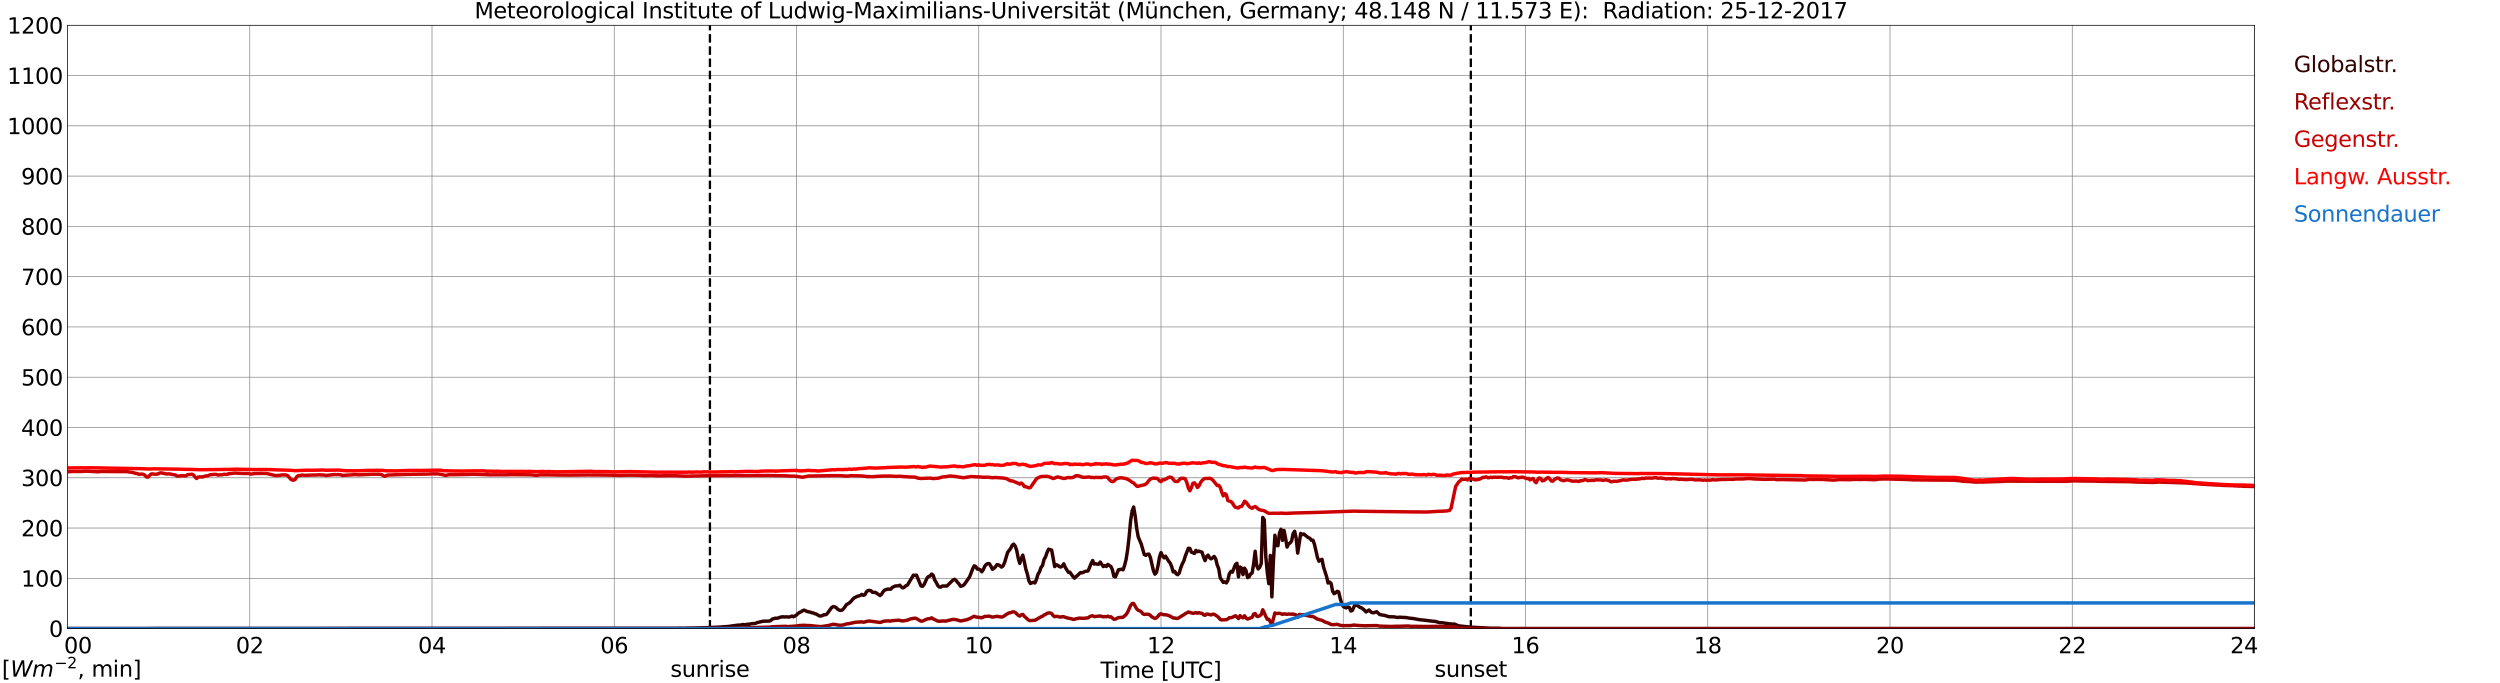 <?xml version="1.0" encoding="utf-8" standalone="no"?>
<!DOCTYPE svg PUBLIC "-//W3C//DTD SVG 1.1//EN"
  "http://www.w3.org/Graphics/SVG/1.1/DTD/svg11.dtd">
<svg xmlns:xlink="http://www.w3.org/1999/xlink" width="1085.4pt" height="296.64pt" viewBox="0 0 1085.4 296.64" xmlns="http://www.w3.org/2000/svg" version="1.1">
 <defs>
  <style type="text/css">*{stroke-linejoin: round; stroke-linecap: butt}</style>
 </defs>
 <g id="figure_1">
  <g id="patch_1">
   <path d="M 0 296.64 
L 1085.4 296.64 
L 1085.4 0 
L 0 0 
z
" style="fill: #ffffff"/>
  </g>
  <g id="axes_1">
   <g id="patch_2">
    <path d="M 29.306 272.909 
L 978.814 272.909 
L 978.814 10.976 
L 29.306 10.976 
z
" style="fill: #ffffff"/>
   </g>
   <g id="patch_3">
    <path d="M 978.814 272.909 
L 978.814 272.909 
L 978.814 10.976 
L 978.814 10.976 
z
" clip-path="url(#pdae749da4f)" style="fill: #d3d3d3; opacity: 0.25; stroke: #d3d3d3; stroke-linejoin: miter"/>
   </g>
   <g id="matplotlib.axis_1">
    <g id="xtick_1">
     <g id="line2d_1">
      <path d="M 29.306 272.909 
L 29.306 10.976 
" clip-path="url(#pdae749da4f)" style="fill: none; stroke: #808080; stroke-width: 0.3; stroke-linecap: square"/>
     </g>
     <g id="line2d_2"/>
     <g id="text_1">
      <!--    00 -->
      <g transform="translate(18.733 283.627) scale(0.095 -0.095)">
       <defs>
        <path id="DejaVuSans-20" transform="scale(0.016)"/>
        <path id="DejaVuSans-30" d="M 2034 4250 
Q 1547 4250 1301 3770 
Q 1056 3291 1056 2328 
Q 1056 1369 1301 889 
Q 1547 409 2034 409 
Q 2525 409 2770 889 
Q 3016 1369 3016 2328 
Q 3016 3291 2770 3770 
Q 2525 4250 2034 4250 
z
M 2034 4750 
Q 2819 4750 3233 4129 
Q 3647 3509 3647 2328 
Q 3647 1150 3233 529 
Q 2819 -91 2034 -91 
Q 1250 -91 836 529 
Q 422 1150 422 2328 
Q 422 3509 836 4129 
Q 1250 4750 2034 4750 
z
" transform="scale(0.016)"/>
       </defs>
       <use xlink:href="#DejaVuSans-20"/>
       <use xlink:href="#DejaVuSans-20" transform="translate(31.787 0)"/>
       <use xlink:href="#DejaVuSans-20" transform="translate(63.574 0)"/>
       <use xlink:href="#DejaVuSans-30" transform="translate(95.361 0)"/>
       <use xlink:href="#DejaVuSans-30" transform="translate(158.984 0)"/>
      </g>
     </g>
    </g>
    <g id="xtick_2">
     <g id="line2d_3">
      <path d="M 108.431 272.909 
L 108.431 10.976 
" clip-path="url(#pdae749da4f)" style="fill: none; stroke: #808080; stroke-width: 0.3; stroke-linecap: square"/>
     </g>
     <g id="line2d_4"/>
     <g id="text_2">
      <!-- 02 -->
      <g transform="translate(102.387 283.627) scale(0.095 -0.095)">
       <defs>
        <path id="DejaVuSans-32" d="M 1228 531 
L 3431 531 
L 3431 0 
L 469 0 
L 469 531 
Q 828 903 1448 1529 
Q 2069 2156 2228 2338 
Q 2531 2678 2651 2914 
Q 2772 3150 2772 3378 
Q 2772 3750 2511 3984 
Q 2250 4219 1831 4219 
Q 1534 4219 1204 4116 
Q 875 4013 500 3803 
L 500 4441 
Q 881 4594 1212 4672 
Q 1544 4750 1819 4750 
Q 2544 4750 2975 4387 
Q 3406 4025 3406 3419 
Q 3406 3131 3298 2873 
Q 3191 2616 2906 2266 
Q 2828 2175 2409 1742 
Q 1991 1309 1228 531 
z
" transform="scale(0.016)"/>
       </defs>
       <use xlink:href="#DejaVuSans-30"/>
       <use xlink:href="#DejaVuSans-32" transform="translate(63.623 0)"/>
      </g>
     </g>
    </g>
    <g id="xtick_3">
     <g id="line2d_5">
      <path d="M 187.557 272.909 
L 187.557 10.976 
" clip-path="url(#pdae749da4f)" style="fill: none; stroke: #808080; stroke-width: 0.3; stroke-linecap: square"/>
     </g>
     <g id="line2d_6"/>
     <g id="text_3">
      <!-- 04 -->
      <g transform="translate(181.513 283.627) scale(0.095 -0.095)">
       <defs>
        <path id="DejaVuSans-34" d="M 2419 4116 
L 825 1625 
L 2419 1625 
L 2419 4116 
z
M 2253 4666 
L 3047 4666 
L 3047 1625 
L 3713 1625 
L 3713 1100 
L 3047 1100 
L 3047 0 
L 2419 0 
L 2419 1100 
L 313 1100 
L 313 1709 
L 2253 4666 
z
" transform="scale(0.016)"/>
       </defs>
       <use xlink:href="#DejaVuSans-30"/>
       <use xlink:href="#DejaVuSans-34" transform="translate(63.623 0)"/>
      </g>
     </g>
    </g>
    <g id="xtick_4">
     <g id="line2d_7">
      <path d="M 266.683 272.909 
L 266.683 10.976 
" clip-path="url(#pdae749da4f)" style="fill: none; stroke: #808080; stroke-width: 0.3; stroke-linecap: square"/>
     </g>
     <g id="line2d_8"/>
     <g id="text_4">
      <!-- 06 -->
      <g transform="translate(260.638 283.627) scale(0.095 -0.095)">
       <defs>
        <path id="DejaVuSans-36" d="M 2113 2584 
Q 1688 2584 1439 2293 
Q 1191 2003 1191 1497 
Q 1191 994 1439 701 
Q 1688 409 2113 409 
Q 2538 409 2786 701 
Q 3034 994 3034 1497 
Q 3034 2003 2786 2293 
Q 2538 2584 2113 2584 
z
M 3366 4563 
L 3366 3988 
Q 3128 4100 2886 4159 
Q 2644 4219 2406 4219 
Q 1781 4219 1451 3797 
Q 1122 3375 1075 2522 
Q 1259 2794 1537 2939 
Q 1816 3084 2150 3084 
Q 2853 3084 3261 2657 
Q 3669 2231 3669 1497 
Q 3669 778 3244 343 
Q 2819 -91 2113 -91 
Q 1303 -91 875 529 
Q 447 1150 447 2328 
Q 447 3434 972 4092 
Q 1497 4750 2381 4750 
Q 2619 4750 2861 4703 
Q 3103 4656 3366 4563 
z
" transform="scale(0.016)"/>
       </defs>
       <use xlink:href="#DejaVuSans-30"/>
       <use xlink:href="#DejaVuSans-36" transform="translate(63.623 0)"/>
      </g>
     </g>
    </g>
    <g id="xtick_5">
     <g id="line2d_9">
      <path d="M 345.808 272.909 
L 345.808 10.976 
" clip-path="url(#pdae749da4f)" style="fill: none; stroke: #808080; stroke-width: 0.3; stroke-linecap: square"/>
     </g>
     <g id="line2d_10"/>
     <g id="text_5">
      <!-- 08 -->
      <g transform="translate(339.764 283.627) scale(0.095 -0.095)">
       <defs>
        <path id="DejaVuSans-38" d="M 2034 2216 
Q 1584 2216 1326 1975 
Q 1069 1734 1069 1313 
Q 1069 891 1326 650 
Q 1584 409 2034 409 
Q 2484 409 2743 651 
Q 3003 894 3003 1313 
Q 3003 1734 2745 1975 
Q 2488 2216 2034 2216 
z
M 1403 2484 
Q 997 2584 770 2862 
Q 544 3141 544 3541 
Q 544 4100 942 4425 
Q 1341 4750 2034 4750 
Q 2731 4750 3128 4425 
Q 3525 4100 3525 3541 
Q 3525 3141 3298 2862 
Q 3072 2584 2669 2484 
Q 3125 2378 3379 2068 
Q 3634 1759 3634 1313 
Q 3634 634 3220 271 
Q 2806 -91 2034 -91 
Q 1263 -91 848 271 
Q 434 634 434 1313 
Q 434 1759 690 2068 
Q 947 2378 1403 2484 
z
M 1172 3481 
Q 1172 3119 1398 2916 
Q 1625 2713 2034 2713 
Q 2441 2713 2670 2916 
Q 2900 3119 2900 3481 
Q 2900 3844 2670 4047 
Q 2441 4250 2034 4250 
Q 1625 4250 1398 4047 
Q 1172 3844 1172 3481 
z
" transform="scale(0.016)"/>
       </defs>
       <use xlink:href="#DejaVuSans-30"/>
       <use xlink:href="#DejaVuSans-38" transform="translate(63.623 0)"/>
      </g>
     </g>
    </g>
    <g id="xtick_6">
     <g id="line2d_11">
      <path d="M 424.934 272.909 
L 424.934 10.976 
" clip-path="url(#pdae749da4f)" style="fill: none; stroke: #808080; stroke-width: 0.3; stroke-linecap: square"/>
     </g>
     <g id="line2d_12"/>
     <g id="text_6">
      <!-- 10 -->
      <g transform="translate(418.89 283.627) scale(0.095 -0.095)">
       <defs>
        <path id="DejaVuSans-31" d="M 794 531 
L 1825 531 
L 1825 4091 
L 703 3866 
L 703 4441 
L 1819 4666 
L 2450 4666 
L 2450 531 
L 3481 531 
L 3481 0 
L 794 0 
L 794 531 
z
" transform="scale(0.016)"/>
       </defs>
       <use xlink:href="#DejaVuSans-31"/>
       <use xlink:href="#DejaVuSans-30" transform="translate(63.623 0)"/>
      </g>
     </g>
    </g>
    <g id="xtick_7">
     <g id="line2d_13">
      <path d="M 504.06 272.909 
L 504.06 10.976 
" clip-path="url(#pdae749da4f)" style="fill: none; stroke: #808080; stroke-width: 0.3; stroke-linecap: square"/>
     </g>
     <g id="line2d_14"/>
     <g id="text_7">
      <!-- 12 -->
      <g transform="translate(498.015 283.627) scale(0.095 -0.095)">
       <use xlink:href="#DejaVuSans-31"/>
       <use xlink:href="#DejaVuSans-32" transform="translate(63.623 0)"/>
      </g>
     </g>
    </g>
    <g id="xtick_8">
     <g id="line2d_15">
      <path d="M 583.185 272.909 
L 583.185 10.976 
" clip-path="url(#pdae749da4f)" style="fill: none; stroke: #808080; stroke-width: 0.3; stroke-linecap: square"/>
     </g>
     <g id="line2d_16"/>
     <g id="text_8">
      <!-- 14 -->
      <g transform="translate(577.141 283.627) scale(0.095 -0.095)">
       <use xlink:href="#DejaVuSans-31"/>
       <use xlink:href="#DejaVuSans-34" transform="translate(63.623 0)"/>
      </g>
     </g>
    </g>
    <g id="xtick_9">
     <g id="line2d_17">
      <path d="M 662.311 272.909 
L 662.311 10.976 
" clip-path="url(#pdae749da4f)" style="fill: none; stroke: #808080; stroke-width: 0.3; stroke-linecap: square"/>
     </g>
     <g id="line2d_18"/>
     <g id="text_9">
      <!-- 16 -->
      <g transform="translate(656.267 283.627) scale(0.095 -0.095)">
       <use xlink:href="#DejaVuSans-31"/>
       <use xlink:href="#DejaVuSans-36" transform="translate(63.623 0)"/>
      </g>
     </g>
    </g>
    <g id="xtick_10">
     <g id="line2d_19">
      <path d="M 741.437 272.909 
L 741.437 10.976 
" clip-path="url(#pdae749da4f)" style="fill: none; stroke: #808080; stroke-width: 0.3; stroke-linecap: square"/>
     </g>
     <g id="line2d_20"/>
     <g id="text_10">
      <!-- 18 -->
      <g transform="translate(735.392 283.627) scale(0.095 -0.095)">
       <use xlink:href="#DejaVuSans-31"/>
       <use xlink:href="#DejaVuSans-38" transform="translate(63.623 0)"/>
      </g>
     </g>
    </g>
    <g id="xtick_11">
     <g id="line2d_21">
      <path d="M 820.562 272.909 
L 820.562 10.976 
" clip-path="url(#pdae749da4f)" style="fill: none; stroke: #808080; stroke-width: 0.3; stroke-linecap: square"/>
     </g>
     <g id="line2d_22"/>
     <g id="text_11">
      <!-- 20 -->
      <g transform="translate(814.518 283.627) scale(0.095 -0.095)">
       <use xlink:href="#DejaVuSans-32"/>
       <use xlink:href="#DejaVuSans-30" transform="translate(63.623 0)"/>
      </g>
     </g>
    </g>
    <g id="xtick_12">
     <g id="line2d_23">
      <path d="M 899.688 272.909 
L 899.688 10.976 
" clip-path="url(#pdae749da4f)" style="fill: none; stroke: #808080; stroke-width: 0.3; stroke-linecap: square"/>
     </g>
     <g id="line2d_24"/>
     <g id="text_12">
      <!-- 22 -->
      <g transform="translate(893.644 283.627) scale(0.095 -0.095)">
       <use xlink:href="#DejaVuSans-32"/>
       <use xlink:href="#DejaVuSans-32" transform="translate(63.623 0)"/>
      </g>
     </g>
    </g>
    <g id="xtick_13">
     <g id="line2d_25">
      <path d="M 978.814 272.909 
L 978.814 10.976 
" clip-path="url(#pdae749da4f)" style="fill: none; stroke: #808080; stroke-width: 0.3; stroke-linecap: square"/>
     </g>
     <g id="line2d_26"/>
     <g id="text_13">
      <!-- 24    -->
      <g transform="translate(968.241 283.627) scale(0.095 -0.095)">
       <use xlink:href="#DejaVuSans-32"/>
       <use xlink:href="#DejaVuSans-34" transform="translate(63.623 0)"/>
       <use xlink:href="#DejaVuSans-20" transform="translate(127.246 0)"/>
       <use xlink:href="#DejaVuSans-20" transform="translate(159.033 0)"/>
       <use xlink:href="#DejaVuSans-20" transform="translate(190.82 0)"/>
      </g>
     </g>
    </g>
    <g id="text_14">
     <!-- Time [UTC] -->
     <g transform="translate(477.806 294.322) scale(0.095 -0.095)">
      <defs>
       <path id="DejaVuSans-54" d="M -19 4666 
L 3928 4666 
L 3928 4134 
L 2272 4134 
L 2272 0 
L 1638 0 
L 1638 4134 
L -19 4134 
L -19 4666 
z
" transform="scale(0.016)"/>
       <path id="DejaVuSans-69" d="M 603 3500 
L 1178 3500 
L 1178 0 
L 603 0 
L 603 3500 
z
M 603 4863 
L 1178 4863 
L 1178 4134 
L 603 4134 
L 603 4863 
z
" transform="scale(0.016)"/>
       <path id="DejaVuSans-6d" d="M 3328 2828 
Q 3544 3216 3844 3400 
Q 4144 3584 4550 3584 
Q 5097 3584 5394 3201 
Q 5691 2819 5691 2113 
L 5691 0 
L 5113 0 
L 5113 2094 
Q 5113 2597 4934 2840 
Q 4756 3084 4391 3084 
Q 3944 3084 3684 2787 
Q 3425 2491 3425 1978 
L 3425 0 
L 2847 0 
L 2847 2094 
Q 2847 2600 2669 2842 
Q 2491 3084 2119 3084 
Q 1678 3084 1418 2786 
Q 1159 2488 1159 1978 
L 1159 0 
L 581 0 
L 581 3500 
L 1159 3500 
L 1159 2956 
Q 1356 3278 1631 3431 
Q 1906 3584 2284 3584 
Q 2666 3584 2933 3390 
Q 3200 3197 3328 2828 
z
" transform="scale(0.016)"/>
       <path id="DejaVuSans-65" d="M 3597 1894 
L 3597 1613 
L 953 1613 
Q 991 1019 1311 708 
Q 1631 397 2203 397 
Q 2534 397 2845 478 
Q 3156 559 3463 722 
L 3463 178 
Q 3153 47 2828 -22 
Q 2503 -91 2169 -91 
Q 1331 -91 842 396 
Q 353 884 353 1716 
Q 353 2575 817 3079 
Q 1281 3584 2069 3584 
Q 2775 3584 3186 3129 
Q 3597 2675 3597 1894 
z
M 3022 2063 
Q 3016 2534 2758 2815 
Q 2500 3097 2075 3097 
Q 1594 3097 1305 2825 
Q 1016 2553 972 2059 
L 3022 2063 
z
" transform="scale(0.016)"/>
       <path id="DejaVuSans-5b" d="M 550 4863 
L 1875 4863 
L 1875 4416 
L 1125 4416 
L 1125 -397 
L 1875 -397 
L 1875 -844 
L 550 -844 
L 550 4863 
z
" transform="scale(0.016)"/>
       <path id="DejaVuSans-55" d="M 556 4666 
L 1191 4666 
L 1191 1831 
Q 1191 1081 1462 751 
Q 1734 422 2344 422 
Q 2950 422 3222 751 
Q 3494 1081 3494 1831 
L 3494 4666 
L 4128 4666 
L 4128 1753 
Q 4128 841 3676 375 
Q 3225 -91 2344 -91 
Q 1459 -91 1007 375 
Q 556 841 556 1753 
L 556 4666 
z
" transform="scale(0.016)"/>
       <path id="DejaVuSans-43" d="M 4122 4306 
L 4122 3641 
Q 3803 3938 3442 4084 
Q 3081 4231 2675 4231 
Q 1875 4231 1450 3742 
Q 1025 3253 1025 2328 
Q 1025 1406 1450 917 
Q 1875 428 2675 428 
Q 3081 428 3442 575 
Q 3803 722 4122 1019 
L 4122 359 
Q 3791 134 3420 21 
Q 3050 -91 2638 -91 
Q 1578 -91 968 557 
Q 359 1206 359 2328 
Q 359 3453 968 4101 
Q 1578 4750 2638 4750 
Q 3056 4750 3426 4639 
Q 3797 4528 4122 4306 
z
" transform="scale(0.016)"/>
       <path id="DejaVuSans-5d" d="M 1947 4863 
L 1947 -844 
L 622 -844 
L 622 -397 
L 1369 -397 
L 1369 4416 
L 622 4416 
L 622 4863 
L 1947 4863 
z
" transform="scale(0.016)"/>
      </defs>
      <use xlink:href="#DejaVuSans-54"/>
      <use xlink:href="#DejaVuSans-69" transform="translate(57.959 0)"/>
      <use xlink:href="#DejaVuSans-6d" transform="translate(85.742 0)"/>
      <use xlink:href="#DejaVuSans-65" transform="translate(183.154 0)"/>
      <use xlink:href="#DejaVuSans-20" transform="translate(244.678 0)"/>
      <use xlink:href="#DejaVuSans-5b" transform="translate(276.465 0)"/>
      <use xlink:href="#DejaVuSans-55" transform="translate(315.479 0)"/>
      <use xlink:href="#DejaVuSans-54" transform="translate(388.672 0)"/>
      <use xlink:href="#DejaVuSans-43" transform="translate(443.881 0)"/>
      <use xlink:href="#DejaVuSans-5d" transform="translate(513.705 0)"/>
     </g>
    </g>
   </g>
   <g id="matplotlib.axis_2">
    <g id="ytick_1">
     <g id="line2d_27">
      <path d="M 29.306 272.909 
L 978.814 272.909 
" clip-path="url(#pdae749da4f)" style="fill: none; stroke: #808080; stroke-width: 0.3; stroke-linecap: square"/>
     </g>
     <g id="line2d_28"/>
     <g id="text_15">
      <!-- 0 -->
      <g transform="translate(21.261 276.518) scale(0.095 -0.095)">
       <use xlink:href="#DejaVuSans-30"/>
      </g>
     </g>
    </g>
    <g id="ytick_2">
     <g id="line2d_29">
      <path d="M 29.306 251.081 
L 978.814 251.081 
" clip-path="url(#pdae749da4f)" style="fill: none; stroke: #808080; stroke-width: 0.3; stroke-linecap: square"/>
     </g>
     <g id="line2d_30"/>
     <g id="text_16">
      <!-- 100 -->
      <g transform="translate(9.173 254.69) scale(0.095 -0.095)">
       <use xlink:href="#DejaVuSans-31"/>
       <use xlink:href="#DejaVuSans-30" transform="translate(63.623 0)"/>
       <use xlink:href="#DejaVuSans-30" transform="translate(127.246 0)"/>
      </g>
     </g>
    </g>
    <g id="ytick_3">
     <g id="line2d_31">
      <path d="M 29.306 229.253 
L 978.814 229.253 
" clip-path="url(#pdae749da4f)" style="fill: none; stroke: #808080; stroke-width: 0.3; stroke-linecap: square"/>
     </g>
     <g id="line2d_32"/>
     <g id="text_17">
      <!-- 200 -->
      <g transform="translate(9.173 232.863) scale(0.095 -0.095)">
       <use xlink:href="#DejaVuSans-32"/>
       <use xlink:href="#DejaVuSans-30" transform="translate(63.623 0)"/>
       <use xlink:href="#DejaVuSans-30" transform="translate(127.246 0)"/>
      </g>
     </g>
    </g>
    <g id="ytick_4">
     <g id="line2d_33">
      <path d="M 29.306 207.426 
L 978.814 207.426 
" clip-path="url(#pdae749da4f)" style="fill: none; stroke: #808080; stroke-width: 0.3; stroke-linecap: square"/>
     </g>
     <g id="line2d_34"/>
     <g id="text_18">
      <!-- 300 -->
      <g transform="translate(9.173 211.035) scale(0.095 -0.095)">
       <defs>
        <path id="DejaVuSans-33" d="M 2597 2516 
Q 3050 2419 3304 2112 
Q 3559 1806 3559 1356 
Q 3559 666 3084 287 
Q 2609 -91 1734 -91 
Q 1441 -91 1130 -33 
Q 819 25 488 141 
L 488 750 
Q 750 597 1062 519 
Q 1375 441 1716 441 
Q 2309 441 2620 675 
Q 2931 909 2931 1356 
Q 2931 1769 2642 2001 
Q 2353 2234 1838 2234 
L 1294 2234 
L 1294 2753 
L 1863 2753 
Q 2328 2753 2575 2939 
Q 2822 3125 2822 3475 
Q 2822 3834 2567 4026 
Q 2313 4219 1838 4219 
Q 1578 4219 1281 4162 
Q 984 4106 628 3988 
L 628 4550 
Q 988 4650 1302 4700 
Q 1616 4750 1894 4750 
Q 2613 4750 3031 4423 
Q 3450 4097 3450 3541 
Q 3450 3153 3228 2886 
Q 3006 2619 2597 2516 
z
" transform="scale(0.016)"/>
       </defs>
       <use xlink:href="#DejaVuSans-33"/>
       <use xlink:href="#DejaVuSans-30" transform="translate(63.623 0)"/>
       <use xlink:href="#DejaVuSans-30" transform="translate(127.246 0)"/>
      </g>
     </g>
    </g>
    <g id="ytick_5">
     <g id="line2d_35">
      <path d="M 29.306 185.598 
L 978.814 185.598 
" clip-path="url(#pdae749da4f)" style="fill: none; stroke: #808080; stroke-width: 0.3; stroke-linecap: square"/>
     </g>
     <g id="line2d_36"/>
     <g id="text_19">
      <!-- 400 -->
      <g transform="translate(9.173 189.207) scale(0.095 -0.095)">
       <use xlink:href="#DejaVuSans-34"/>
       <use xlink:href="#DejaVuSans-30" transform="translate(63.623 0)"/>
       <use xlink:href="#DejaVuSans-30" transform="translate(127.246 0)"/>
      </g>
     </g>
    </g>
    <g id="ytick_6">
     <g id="line2d_37">
      <path d="M 29.306 163.77 
L 978.814 163.77 
" clip-path="url(#pdae749da4f)" style="fill: none; stroke: #808080; stroke-width: 0.3; stroke-linecap: square"/>
     </g>
     <g id="line2d_38"/>
     <g id="text_20">
      <!-- 500 -->
      <g transform="translate(9.173 167.379) scale(0.095 -0.095)">
       <defs>
        <path id="DejaVuSans-35" d="M 691 4666 
L 3169 4666 
L 3169 4134 
L 1269 4134 
L 1269 2991 
Q 1406 3038 1543 3061 
Q 1681 3084 1819 3084 
Q 2600 3084 3056 2656 
Q 3513 2228 3513 1497 
Q 3513 744 3044 326 
Q 2575 -91 1722 -91 
Q 1428 -91 1123 -41 
Q 819 9 494 109 
L 494 744 
Q 775 591 1075 516 
Q 1375 441 1709 441 
Q 2250 441 2565 725 
Q 2881 1009 2881 1497 
Q 2881 1984 2565 2268 
Q 2250 2553 1709 2553 
Q 1456 2553 1204 2497 
Q 953 2441 691 2322 
L 691 4666 
z
" transform="scale(0.016)"/>
       </defs>
       <use xlink:href="#DejaVuSans-35"/>
       <use xlink:href="#DejaVuSans-30" transform="translate(63.623 0)"/>
       <use xlink:href="#DejaVuSans-30" transform="translate(127.246 0)"/>
      </g>
     </g>
    </g>
    <g id="ytick_7">
     <g id="line2d_39">
      <path d="M 29.306 141.942 
L 978.814 141.942 
" clip-path="url(#pdae749da4f)" style="fill: none; stroke: #808080; stroke-width: 0.3; stroke-linecap: square"/>
     </g>
     <g id="line2d_40"/>
     <g id="text_21">
      <!-- 600 -->
      <g transform="translate(9.173 145.551) scale(0.095 -0.095)">
       <use xlink:href="#DejaVuSans-36"/>
       <use xlink:href="#DejaVuSans-30" transform="translate(63.623 0)"/>
       <use xlink:href="#DejaVuSans-30" transform="translate(127.246 0)"/>
      </g>
     </g>
    </g>
    <g id="ytick_8">
     <g id="line2d_41">
      <path d="M 29.306 120.114 
L 978.814 120.114 
" clip-path="url(#pdae749da4f)" style="fill: none; stroke: #808080; stroke-width: 0.3; stroke-linecap: square"/>
     </g>
     <g id="line2d_42"/>
     <g id="text_22">
      <!-- 700 -->
      <g transform="translate(9.173 123.724) scale(0.095 -0.095)">
       <defs>
        <path id="DejaVuSans-37" d="M 525 4666 
L 3525 4666 
L 3525 4397 
L 1831 0 
L 1172 0 
L 2766 4134 
L 525 4134 
L 525 4666 
z
" transform="scale(0.016)"/>
       </defs>
       <use xlink:href="#DejaVuSans-37"/>
       <use xlink:href="#DejaVuSans-30" transform="translate(63.623 0)"/>
       <use xlink:href="#DejaVuSans-30" transform="translate(127.246 0)"/>
      </g>
     </g>
    </g>
    <g id="ytick_9">
     <g id="line2d_43">
      <path d="M 29.306 98.287 
L 978.814 98.287 
" clip-path="url(#pdae749da4f)" style="fill: none; stroke: #808080; stroke-width: 0.3; stroke-linecap: square"/>
     </g>
     <g id="line2d_44"/>
     <g id="text_23">
      <!-- 800 -->
      <g transform="translate(9.173 101.896) scale(0.095 -0.095)">
       <use xlink:href="#DejaVuSans-38"/>
       <use xlink:href="#DejaVuSans-30" transform="translate(63.623 0)"/>
       <use xlink:href="#DejaVuSans-30" transform="translate(127.246 0)"/>
      </g>
     </g>
    </g>
    <g id="ytick_10">
     <g id="line2d_45">
      <path d="M 29.306 76.459 
L 978.814 76.459 
" clip-path="url(#pdae749da4f)" style="fill: none; stroke: #808080; stroke-width: 0.3; stroke-linecap: square"/>
     </g>
     <g id="line2d_46"/>
     <g id="text_24">
      <!-- 900 -->
      <g transform="translate(9.173 80.068) scale(0.095 -0.095)">
       <defs>
        <path id="DejaVuSans-39" d="M 703 97 
L 703 672 
Q 941 559 1184 500 
Q 1428 441 1663 441 
Q 2288 441 2617 861 
Q 2947 1281 2994 2138 
Q 2813 1869 2534 1725 
Q 2256 1581 1919 1581 
Q 1219 1581 811 2004 
Q 403 2428 403 3163 
Q 403 3881 828 4315 
Q 1253 4750 1959 4750 
Q 2769 4750 3195 4129 
Q 3622 3509 3622 2328 
Q 3622 1225 3098 567 
Q 2575 -91 1691 -91 
Q 1453 -91 1209 -44 
Q 966 3 703 97 
z
M 1959 2075 
Q 2384 2075 2632 2365 
Q 2881 2656 2881 3163 
Q 2881 3666 2632 3958 
Q 2384 4250 1959 4250 
Q 1534 4250 1286 3958 
Q 1038 3666 1038 3163 
Q 1038 2656 1286 2365 
Q 1534 2075 1959 2075 
z
" transform="scale(0.016)"/>
       </defs>
       <use xlink:href="#DejaVuSans-39"/>
       <use xlink:href="#DejaVuSans-30" transform="translate(63.623 0)"/>
       <use xlink:href="#DejaVuSans-30" transform="translate(127.246 0)"/>
      </g>
     </g>
    </g>
    <g id="ytick_11">
     <g id="line2d_47">
      <path d="M 29.306 54.631 
L 978.814 54.631 
" clip-path="url(#pdae749da4f)" style="fill: none; stroke: #808080; stroke-width: 0.3; stroke-linecap: square"/>
     </g>
     <g id="line2d_48"/>
     <g id="text_25">
      <!-- 1000 -->
      <g transform="translate(3.128 58.24) scale(0.095 -0.095)">
       <use xlink:href="#DejaVuSans-31"/>
       <use xlink:href="#DejaVuSans-30" transform="translate(63.623 0)"/>
       <use xlink:href="#DejaVuSans-30" transform="translate(127.246 0)"/>
       <use xlink:href="#DejaVuSans-30" transform="translate(190.869 0)"/>
      </g>
     </g>
    </g>
    <g id="ytick_12">
     <g id="line2d_49">
      <path d="M 29.306 32.803 
L 978.814 32.803 
" clip-path="url(#pdae749da4f)" style="fill: none; stroke: #808080; stroke-width: 0.3; stroke-linecap: square"/>
     </g>
     <g id="line2d_50"/>
     <g id="text_26">
      <!-- 1100 -->
      <g transform="translate(3.128 36.413) scale(0.095 -0.095)">
       <use xlink:href="#DejaVuSans-31"/>
       <use xlink:href="#DejaVuSans-31" transform="translate(63.623 0)"/>
       <use xlink:href="#DejaVuSans-30" transform="translate(127.246 0)"/>
       <use xlink:href="#DejaVuSans-30" transform="translate(190.869 0)"/>
      </g>
     </g>
    </g>
    <g id="ytick_13">
     <g id="line2d_51">
      <path d="M 29.306 10.976 
L 978.814 10.976 
" clip-path="url(#pdae749da4f)" style="fill: none; stroke: #808080; stroke-width: 0.3; stroke-linecap: square"/>
     </g>
     <g id="line2d_52"/>
     <g id="text_27">
      <!-- 1200 -->
      <g transform="translate(3.128 14.585) scale(0.095 -0.095)">
       <use xlink:href="#DejaVuSans-31"/>
       <use xlink:href="#DejaVuSans-32" transform="translate(63.623 0)"/>
       <use xlink:href="#DejaVuSans-30" transform="translate(127.246 0)"/>
       <use xlink:href="#DejaVuSans-30" transform="translate(190.869 0)"/>
      </g>
     </g>
    </g>
   </g>
   <g id="line2d_53">
    <path d="M 308.224 272.909 
L 308.224 10.976 
" clip-path="url(#pdae749da4f)" style="fill: none; stroke-dasharray: 3.7,1.6; stroke-dashoffset: 0; stroke: #000000"/>
   </g>
   <g id="line2d_54">
    <path d="M 638.573 272.909 
L 638.573 10.976 
" clip-path="url(#pdae749da4f)" style="fill: none; stroke-dasharray: 3.7,1.6; stroke-dashoffset: 0; stroke: #000000"/>
   </g>
   <g id="line2d_55">
    <path d="M 29.306 272.909 
L 294.377 272.817 
L 295.036 272.754 
L 296.355 272.817 
L 300.971 272.71 
L 311.521 272.309 
L 314.818 272.077 
L 316.136 271.992 
L 320.093 271.442 
L 321.411 271.379 
L 322.73 271.125 
L 323.39 271.274 
L 324.708 270.977 
L 325.368 271.04 
L 326.027 270.829 
L 328.005 270.661 
L 328.665 270.322 
L 331.302 269.709 
L 333.94 269.643 
L 334.599 269.434 
L 335.258 268.799 
L 336.577 268.397 
L 337.236 268.417 
L 337.896 268.312 
L 338.555 268.015 
L 339.874 267.762 
L 340.533 267.888 
L 341.193 267.803 
L 342.512 267.888 
L 343.171 267.762 
L 343.83 267.465 
L 344.49 267.784 
L 345.808 267.022 
L 346.468 266.345 
L 347.127 265.9 
L 347.787 265.625 
L 348.446 265.138 
L 349.105 264.885 
L 350.424 265.498 
L 351.743 265.751 
L 352.402 266.048 
L 353.062 266.092 
L 353.721 266.45 
L 354.38 266.577 
L 355.699 267.402 
L 356.359 267.445 
L 357.018 267.275 
L 357.677 266.895 
L 358.337 266.937 
L 358.996 266.577 
L 360.315 264.8 
L 360.974 263.87 
L 361.634 263.383 
L 362.293 263.446 
L 362.952 263.721 
L 363.612 264.42 
L 364.271 264.843 
L 364.93 265.033 
L 365.59 264.885 
L 366.249 264.272 
L 367.568 262.431 
L 368.227 262.115 
L 368.887 261.65 
L 369.546 261.015 
L 370.206 260.19 
L 370.865 259.576 
L 372.184 258.922 
L 373.502 258.54 
L 374.162 258.053 
L 374.821 258.454 
L 375.481 258.223 
L 376.14 256.996 
L 376.799 256.383 
L 377.459 256.32 
L 378.118 256.468 
L 378.777 257.145 
L 380.096 257.208 
L 382.074 258.561 
L 382.734 257.99 
L 383.393 256.911 
L 384.053 256.193 
L 385.371 255.77 
L 386.69 255.811 
L 387.349 255.071 
L 388.668 254.416 
L 389.987 254.331 
L 390.646 254.078 
L 391.306 254.774 
L 391.965 255.241 
L 392.624 254.966 
L 393.284 254.309 
L 393.943 254.056 
L 396.581 249.699 
L 397.24 249.826 
L 397.899 249.721 
L 399.878 254.394 
L 400.537 254.565 
L 401.196 253.803 
L 402.515 250.882 
L 403.175 250.269 
L 403.834 250.079 
L 404.493 249.234 
L 405.153 249.784 
L 405.812 251.814 
L 406.471 252.851 
L 407.131 254.183 
L 407.79 254.859 
L 408.45 254.903 
L 409.109 254.416 
L 411.087 254.436 
L 413.725 251.856 
L 414.384 251.496 
L 415.043 251.963 
L 415.703 252.829 
L 416.362 253.506 
L 417.022 254.543 
L 417.681 254.373 
L 418.34 254.078 
L 419 253.294 
L 420.978 250.417 
L 422.297 246.949 
L 422.956 245.659 
L 423.615 245.956 
L 424.275 247.056 
L 424.934 247.056 
L 425.593 247.394 
L 426.253 248.239 
L 426.912 247.309 
L 427.572 245.766 
L 428.231 245.024 
L 428.89 244.666 
L 429.55 244.749 
L 430.209 245.786 
L 430.869 247.161 
L 431.528 246.737 
L 432.187 246.124 
L 432.847 245.131 
L 433.506 245.257 
L 434.165 245.659 
L 434.825 246.209 
L 435.484 245.7 
L 436.144 244.264 
L 437.462 239.842 
L 438.781 238.109 
L 439.44 236.734 
L 440.1 236.247 
L 440.759 237.072 
L 441.419 238.975 
L 442.078 242.339 
L 442.737 244.603 
L 443.397 242.529 
L 444.056 241.027 
L 444.716 243.819 
L 445.375 247.097 
L 446.034 249.213 
L 446.694 252.131 
L 447.353 253.316 
L 448.672 252.788 
L 449.331 253.104 
L 449.991 251.561 
L 450.65 249.317 
L 451.309 248.239 
L 451.969 246.336 
L 452.628 245.511 
L 453.287 242.889 
L 453.947 241.745 
L 454.606 239.842 
L 455.266 238.425 
L 456.584 238.827 
L 457.903 245.997 
L 458.563 245.194 
L 459.222 245.406 
L 459.881 245.997 
L 460.541 246.187 
L 461.2 245.744 
L 461.859 244.792 
L 462.519 246.379 
L 463.838 248.451 
L 464.497 248.429 
L 465.816 250.269 
L 466.475 251.011 
L 467.134 250.354 
L 467.794 249.867 
L 469.113 248.577 
L 469.772 248.726 
L 471.091 248.091 
L 472.409 247.881 
L 473.728 244.666 
L 474.388 243.354 
L 475.047 244.897 
L 475.706 244.707 
L 476.366 244.961 
L 477.025 244.941 
L 477.685 244.031 
L 479.003 245.976 
L 479.663 245.554 
L 480.322 245.956 
L 480.981 245.046 
L 481.641 245.554 
L 482.3 245.912 
L 482.96 247.414 
L 483.619 250.249 
L 484.278 250.439 
L 485.597 247.373 
L 486.916 247.139 
L 487.575 247.394 
L 488.235 245.554 
L 488.894 242.931 
L 489.553 238.785 
L 490.213 233.139 
L 490.872 226.01 
L 491.532 221.823 
L 492.191 220.129 
L 492.85 224.021 
L 493.51 229.437 
L 494.169 233.095 
L 495.488 236.205 
L 496.807 240.774 
L 497.466 241.112 
L 498.125 240.647 
L 498.785 240.562 
L 499.444 242.001 
L 500.763 247.774 
L 501.422 249.276 
L 502.082 248.558 
L 502.741 245.744 
L 503.4 241.852 
L 504.06 239.927 
L 504.719 241.324 
L 505.379 242.191 
L 506.038 241.47 
L 507.357 243.607 
L 508.016 244.432 
L 508.675 245.934 
L 509.335 248.302 
L 509.994 248.027 
L 510.654 249.127 
L 511.313 249.509 
L 511.972 248.811 
L 512.632 246.526 
L 513.291 244.856 
L 513.95 243.607 
L 514.61 241.429 
L 515.929 238.024 
L 516.588 238.109 
L 517.247 239.715 
L 518.566 240.265 
L 519.226 238.975 
L 519.885 239.525 
L 520.544 239.272 
L 521.863 239.737 
L 522.522 241.789 
L 523.182 243.395 
L 523.841 241.641 
L 524.501 241.027 
L 525.16 242.149 
L 525.819 242.634 
L 526.479 242.191 
L 527.138 241.577 
L 527.797 242.592 
L 528.457 245.279 
L 529.116 246.908 
L 529.776 250.882 
L 531.094 252.851 
L 531.754 252.596 
L 532.413 253.083 
L 533.073 252.004 
L 533.732 249.108 
L 534.391 248.112 
L 535.051 248.409 
L 536.369 245.109 
L 537.029 244.559 
L 537.688 250.481 
L 538.348 246.187 
L 539.007 246.589 
L 539.666 249.466 
L 540.326 246.674 
L 540.985 247.752 
L 541.644 250.778 
L 542.304 250.439 
L 542.963 249.171 
L 543.623 248.767 
L 544.282 244.834 
L 544.941 239.336 
L 545.601 245.554 
L 546.26 247.034 
L 546.919 246.294 
L 547.579 244.666 
L 548.238 224.656 
L 548.898 225.65 
L 549.557 241.704 
L 550.216 248.704 
L 550.876 253.401 
L 551.535 241.154 
L 552.195 259.133 
L 552.854 243.777 
L 553.513 232.396 
L 554.173 236.819 
L 554.832 236.924 
L 555.491 231.445 
L 556.151 229.797 
L 556.81 234.597 
L 557.47 230.303 
L 558.129 233.604 
L 558.788 237.515 
L 559.448 236.098 
L 560.107 235.76 
L 560.766 234.852 
L 561.426 231.637 
L 562.085 230.663 
L 562.745 233.73 
L 563.404 240.117 
L 564.723 231.593 
L 565.382 232.124 
L 566.042 231.849 
L 568.02 233.433 
L 568.679 233.667 
L 569.338 234.533 
L 569.998 234.512 
L 570.657 236.184 
L 571.976 242.02 
L 572.635 243.651 
L 573.295 243.142 
L 573.954 242.845 
L 574.613 246.124 
L 575.932 250.269 
L 576.592 253.126 
L 577.251 252.703 
L 577.91 253.358 
L 578.57 256.658 
L 579.229 257.758 
L 579.889 257.335 
L 580.548 256.721 
L 581.207 256.996 
L 581.867 259.851 
L 582.526 261.967 
L 583.185 263.298 
L 583.845 263.702 
L 584.504 263.911 
L 585.164 263.532 
L 585.823 263.743 
L 586.482 265.287 
L 587.142 264.992 
L 588.46 262.156 
L 589.12 262.813 
L 589.779 263.193 
L 590.439 263.721 
L 591.098 263.892 
L 592.417 264.929 
L 593.076 265.688 
L 594.395 264.843 
L 595.054 265.583 
L 595.714 265.963 
L 596.373 266.048 
L 597.692 265.583 
L 599.011 266.81 
L 600.329 267.063 
L 600.989 267.127 
L 602.967 267.74 
L 604.286 267.803 
L 604.945 267.784 
L 606.923 268.1 
L 607.582 267.952 
L 609.561 268.078 
L 610.22 268.078 
L 612.198 268.417 
L 613.517 268.524 
L 616.154 269.03 
L 618.792 269.305 
L 621.429 269.643 
L 623.408 269.835 
L 624.726 270.279 
L 625.386 270.386 
L 626.045 270.364 
L 629.342 270.85 
L 630.001 270.85 
L 630.661 270.999 
L 631.32 270.892 
L 633.298 271.717 
L 638.573 272.289 
L 641.211 272.437 
L 645.167 272.627 
L 647.145 272.754 
L 651.102 272.776 
L 651.761 272.909 
L 978.154 272.909 
L 978.154 272.909 
" clip-path="url(#pdae749da4f)" style="fill: none; stroke: #330000; stroke-width: 1.5; stroke-linecap: square"/>
   </g>
   <g id="line2d_56">
    <path d="M 29.306 272.909 
L 316.136 272.802 
L 334.599 272.252 
L 335.258 272.106 
L 341.193 271.913 
L 341.852 272.062 
L 345.808 271.787 
L 347.127 271.575 
L 349.105 271.47 
L 350.424 271.575 
L 351.743 271.597 
L 353.721 271.809 
L 356.359 272.062 
L 359.655 271.575 
L 361.634 271.047 
L 362.952 271.173 
L 363.612 271.366 
L 364.93 271.47 
L 366.249 271.3 
L 367.568 270.857 
L 368.227 270.835 
L 371.524 270.137 
L 374.162 269.99 
L 374.821 270.137 
L 375.481 270.032 
L 376.14 269.798 
L 377.459 269.63 
L 382.074 270.244 
L 382.734 270.073 
L 383.393 269.757 
L 384.712 269.608 
L 385.371 269.567 
L 386.69 269.652 
L 387.349 269.46 
L 389.987 269.27 
L 390.646 269.333 
L 391.306 269.523 
L 391.965 269.589 
L 393.284 269.377 
L 393.943 269.27 
L 395.262 268.72 
L 397.24 268.362 
L 397.899 268.572 
L 399.878 269.715 
L 400.537 269.63 
L 402.515 268.742 
L 403.834 268.552 
L 404.493 268.233 
L 405.153 268.7 
L 407.131 269.652 
L 407.79 269.735 
L 409.768 269.567 
L 410.428 269.694 
L 413.725 268.89 
L 415.043 269.017 
L 417.022 269.608 
L 419.659 269.08 
L 420.978 268.572 
L 422.956 267.557 
L 423.615 267.832 
L 426.253 268.214 
L 427.572 267.62 
L 429.55 267.515 
L 430.869 267.939 
L 432.847 267.578 
L 434.825 267.917 
L 435.484 267.705 
L 436.144 267.345 
L 436.803 266.795 
L 438.122 266.099 
L 438.781 265.992 
L 439.44 265.717 
L 440.1 265.612 
L 440.759 265.887 
L 442.078 267.155 
L 442.737 267.493 
L 443.397 266.924 
L 444.056 266.753 
L 444.716 267.578 
L 446.694 269.314 
L 447.353 269.46 
L 448.672 269.314 
L 449.331 269.314 
L 451.969 267.79 
L 452.628 267.537 
L 453.287 267.028 
L 453.947 266.732 
L 454.606 266.267 
L 455.266 266.118 
L 455.925 266.118 
L 456.584 266.393 
L 457.244 267.303 
L 457.903 267.749 
L 458.563 267.578 
L 459.222 267.642 
L 459.881 267.875 
L 460.541 267.875 
L 461.2 267.749 
L 461.859 267.768 
L 463.178 268.233 
L 465.156 268.657 
L 465.816 268.89 
L 466.475 268.91 
L 467.134 268.593 
L 467.794 268.572 
L 468.453 268.362 
L 470.431 268.445 
L 472.409 268.233 
L 473.069 267.749 
L 473.728 267.474 
L 474.388 267.345 
L 475.047 267.727 
L 477.685 267.43 
L 479.003 267.812 
L 479.663 267.683 
L 480.322 267.79 
L 480.981 267.493 
L 481.641 267.853 
L 482.3 267.79 
L 483.619 268.868 
L 484.278 268.783 
L 485.597 268.129 
L 487.575 268.002 
L 488.894 266.817 
L 489.553 265.824 
L 490.872 262.861 
L 491.532 262.036 
L 492.191 262.017 
L 493.51 264.341 
L 494.169 264.955 
L 494.828 265.188 
L 495.488 265.59 
L 496.147 266.457 
L 496.807 266.775 
L 497.466 266.649 
L 498.785 266.732 
L 499.444 267.177 
L 500.103 267.832 
L 501.422 268.53 
L 502.082 268.214 
L 502.741 267.6 
L 503.4 266.753 
L 504.06 266.457 
L 504.719 266.775 
L 505.379 266.902 
L 506.038 266.88 
L 507.357 267.218 
L 508.675 267.875 
L 509.335 268.297 
L 509.994 268.318 
L 510.654 268.489 
L 511.313 268.467 
L 511.972 268.15 
L 513.291 267.262 
L 513.95 266.943 
L 514.61 266.393 
L 515.269 266.118 
L 515.929 265.697 
L 517.907 266.267 
L 518.566 266.181 
L 519.226 265.972 
L 519.885 266.225 
L 520.544 265.992 
L 521.204 266.203 
L 521.863 266.288 
L 522.522 266.902 
L 523.182 267.155 
L 523.841 266.605 
L 524.501 266.649 
L 525.819 266.987 
L 526.479 266.668 
L 527.138 266.69 
L 528.457 267.557 
L 529.116 268.107 
L 529.776 268.954 
L 530.435 269.144 
L 532.413 269.058 
L 533.073 268.742 
L 533.732 268.17 
L 534.391 268.192 
L 535.051 268.002 
L 536.369 267.345 
L 537.029 267.875 
L 537.688 268.572 
L 538.348 267.282 
L 539.007 267.958 
L 539.666 268.233 
L 540.326 267.345 
L 540.985 268.362 
L 541.644 268.764 
L 543.623 268.043 
L 544.282 266.605 
L 544.941 266.393 
L 545.601 267.493 
L 546.26 267.683 
L 546.919 267.325 
L 547.579 266.839 
L 548.238 264.745 
L 548.898 266.055 
L 549.557 267.642 
L 550.216 268.868 
L 550.876 268.847 
L 552.195 271.154 
L 553.513 266.118 
L 554.173 266.374 
L 555.491 266.288 
L 556.151 266.437 
L 556.81 266.753 
L 557.47 266.5 
L 558.788 266.732 
L 559.448 266.585 
L 560.766 266.668 
L 561.426 266.585 
L 562.745 267.028 
L 563.404 267.917 
L 564.063 266.795 
L 566.042 266.924 
L 569.338 267.664 
L 569.998 267.642 
L 571.976 268.783 
L 573.954 269.333 
L 575.273 270.054 
L 576.592 270.477 
L 577.91 271.11 
L 578.57 271.237 
L 579.889 271.132 
L 580.548 271.047 
L 581.867 271.492 
L 583.185 271.638 
L 586.482 271.597 
L 587.801 271.366 
L 589.12 271.512 
L 592.417 271.704 
L 593.736 271.66 
L 597.692 271.597 
L 599.011 271.831 
L 602.307 271.935 
L 604.286 271.979 
L 605.604 271.913 
L 607.582 271.894 
L 611.539 271.787 
L 612.198 271.913 
L 614.836 271.935 
L 619.451 271.999 
L 623.408 271.935 
L 626.705 272.042 
L 630.001 272.169 
L 631.32 272.232 
L 631.98 272.295 
L 632.639 272.507 
L 634.617 272.697 
L 643.848 272.909 
L 978.154 272.909 
L 978.154 272.909 
" clip-path="url(#pdae749da4f)" style="fill: none; stroke: #990000; stroke-width: 1.5; stroke-linecap: square"/>
   </g>
   <g id="line2d_57">
    <path d="M 29.306 204.891 
L 30.625 204.717 
L 35.24 204.682 
L 37.218 204.566 
L 39.856 204.68 
L 41.175 204.752 
L 42.493 204.828 
L 43.153 204.815 
L 43.812 204.691 
L 45.79 204.704 
L 48.428 204.728 
L 51.725 204.76 
L 55.022 204.76 
L 57.659 205.134 
L 58.978 205.553 
L 59.637 205.631 
L 60.297 205.919 
L 61.615 205.819 
L 62.275 205.935 
L 62.934 206.395 
L 63.594 207.085 
L 64.253 207.122 
L 65.572 205.812 
L 66.231 205.734 
L 66.89 205.887 
L 68.209 205.858 
L 69.528 205.332 
L 70.187 205.313 
L 72.166 205.769 
L 73.484 205.736 
L 75.462 206.101 
L 76.122 206.218 
L 76.781 206.672 
L 77.441 206.705 
L 78.759 206.566 
L 80.737 206.611 
L 81.397 206.101 
L 83.375 205.898 
L 84.034 206.238 
L 84.694 207.102 
L 85.353 207.742 
L 86.013 207.157 
L 86.672 207.033 
L 87.991 207.076 
L 89.309 206.611 
L 89.969 206.651 
L 91.288 206.114 
L 93.266 205.95 
L 93.925 205.989 
L 94.584 206.247 
L 95.903 206.127 
L 96.563 206.131 
L 97.222 205.919 
L 98.541 205.985 
L 99.2 205.695 
L 101.838 205.382 
L 105.794 205.555 
L 107.772 205.564 
L 109.091 205.843 
L 110.41 205.599 
L 113.047 205.535 
L 115.685 205.553 
L 119.641 206.5 
L 121.619 206.369 
L 122.278 206.21 
L 123.597 206.188 
L 124.257 206.24 
L 124.916 206.5 
L 126.235 208.067 
L 126.894 208.427 
L 127.553 208.491 
L 128.213 208.067 
L 128.872 206.91 
L 129.532 206.491 
L 130.191 206.504 
L 130.85 206.286 
L 131.51 206.253 
L 132.169 206.389 
L 136.125 206.223 
L 136.785 206.271 
L 138.104 206.153 
L 140.741 206.242 
L 141.4 206.439 
L 145.357 206.009 
L 146.016 206.096 
L 146.676 206.009 
L 147.994 206.153 
L 148.654 206.426 
L 151.951 206.199 
L 153.269 206.12 
L 153.929 206.053 
L 155.907 206.157 
L 159.863 205.972 
L 161.182 205.902 
L 164.479 205.887 
L 165.138 205.95 
L 165.798 206.131 
L 166.457 206.533 
L 167.116 206.784 
L 167.776 206.424 
L 168.435 206.247 
L 176.348 205.959 
L 185.579 205.832 
L 188.217 205.725 
L 190.195 205.749 
L 191.513 205.952 
L 193.492 206.426 
L 194.81 206.109 
L 196.129 206.074 
L 197.448 206.092 
L 204.042 205.967 
L 205.36 205.908 
L 209.976 206.039 
L 212.614 206.153 
L 219.867 206.157 
L 221.845 206.077 
L 230.417 206.142 
L 232.395 206.336 
L 233.054 206.395 
L 234.373 206.181 
L 237.67 206.166 
L 242.945 206.264 
L 244.923 206.262 
L 246.242 206.288 
L 255.473 206.208 
L 262.067 206.251 
L 264.705 206.286 
L 269.32 206.397 
L 272.617 206.301 
L 277.233 206.347 
L 279.87 206.522 
L 282.508 206.424 
L 285.805 206.605 
L 287.783 206.552 
L 289.761 206.531 
L 293.058 206.535 
L 297.674 206.731 
L 308.224 206.509 
L 310.861 206.507 
L 331.302 206.463 
L 333.28 206.426 
L 341.193 206.581 
L 343.171 206.712 
L 344.49 206.705 
L 345.808 206.817 
L 348.446 207.199 
L 351.083 206.672 
L 360.315 206.541 
L 361.634 206.502 
L 364.93 206.513 
L 367.568 206.723 
L 369.546 206.513 
L 374.162 206.635 
L 376.799 206.943 
L 377.459 206.899 
L 378.777 206.976 
L 380.096 206.867 
L 382.734 206.712 
L 386.031 206.67 
L 387.349 206.72 
L 389.328 206.827 
L 390.646 206.755 
L 392.624 206.952 
L 393.284 206.939 
L 394.603 207.072 
L 397.24 207.15 
L 398.559 207.598 
L 399.878 207.738 
L 401.856 207.639 
L 403.834 207.58 
L 405.153 207.768 
L 406.471 207.681 
L 407.131 207.659 
L 408.45 207.292 
L 409.109 207.089 
L 411.087 206.904 
L 412.406 206.64 
L 415.043 206.904 
L 417.681 207.336 
L 418.34 207.419 
L 421.637 206.897 
L 424.275 207.046 
L 425.593 207.078 
L 426.912 207.218 
L 428.89 207.181 
L 430.869 207.412 
L 432.187 207.305 
L 435.484 207.548 
L 436.803 207.755 
L 438.781 208.794 
L 439.44 208.753 
L 442.078 209.84 
L 442.737 210.193 
L 443.397 209.722 
L 444.056 210.209 
L 444.716 211.278 
L 445.375 211.302 
L 446.694 211.826 
L 447.353 211.678 
L 449.991 207.864 
L 450.65 207.441 
L 451.969 206.899 
L 454.606 206.79 
L 455.266 206.923 
L 457.244 207.755 
L 457.903 207.607 
L 458.563 207.249 
L 459.222 207.068 
L 461.859 207.738 
L 462.519 207.639 
L 463.838 207.264 
L 464.497 207.421 
L 465.816 207.31 
L 467.134 206.537 
L 467.794 206.522 
L 468.453 206.644 
L 469.772 207.15 
L 471.091 207.255 
L 472.409 207.089 
L 473.069 207.113 
L 473.728 207.312 
L 474.388 207.271 
L 475.047 207.375 
L 475.706 207.26 
L 478.344 207.325 
L 479.003 207.118 
L 480.322 207.044 
L 480.981 207.393 
L 481.641 208.255 
L 482.3 208.84 
L 482.96 209.119 
L 483.619 208.899 
L 484.278 208.203 
L 484.938 207.781 
L 486.256 207.456 
L 486.916 207.447 
L 488.894 207.786 
L 490.213 208.414 
L 491.532 209.388 
L 492.191 209.704 
L 493.51 211.064 
L 494.169 211.193 
L 494.828 210.911 
L 496.807 210.492 
L 497.466 210.152 
L 498.125 209.556 
L 498.785 208.657 
L 499.444 208.004 
L 500.763 207.522 
L 501.422 207.668 
L 502.082 207.607 
L 502.741 207.962 
L 503.4 208.79 
L 504.06 209.102 
L 504.719 208.281 
L 505.379 208.362 
L 506.697 207.687 
L 507.357 207.273 
L 508.016 207.135 
L 508.675 207.305 
L 509.994 208.877 
L 510.654 209.06 
L 511.313 209.015 
L 512.632 207.683 
L 513.95 207.657 
L 514.61 207.947 
L 515.269 209.484 
L 515.929 211.878 
L 516.588 213.088 
L 517.247 211.75 
L 517.907 209.827 
L 518.566 209.63 
L 519.226 210.372 
L 519.885 211.66 
L 520.544 210.94 
L 521.204 209.593 
L 521.863 208.646 
L 522.522 208.03 
L 523.182 207.72 
L 524.501 207.722 
L 525.16 207.635 
L 525.819 207.873 
L 526.479 208.34 
L 528.457 210.802 
L 529.116 210.689 
L 529.776 211.549 
L 530.435 213.662 
L 531.094 215.286 
L 531.754 214.314 
L 532.413 214.753 
L 533.073 217.287 
L 533.732 217.597 
L 534.391 217.748 
L 535.051 218.35 
L 535.71 219.507 
L 536.369 220.247 
L 537.688 220.559 
L 538.348 219.926 
L 539.007 219.889 
L 539.666 218.942 
L 540.326 217.63 
L 540.985 218.021 
L 542.304 219.876 
L 542.963 220.374 
L 543.623 220.675 
L 544.282 220.186 
L 544.941 219.913 
L 545.601 220.38 
L 546.26 221.007 
L 546.919 221.332 
L 548.898 221.773 
L 550.216 222.574 
L 550.876 222.86 
L 555.491 222.832 
L 556.151 222.768 
L 558.129 222.901 
L 560.766 222.775 
L 562.085 222.722 
L 571.976 222.463 
L 587.801 221.908 
L 590.439 221.976 
L 610.22 222.212 
L 612.858 222.24 
L 619.451 222.301 
L 622.089 222.137 
L 625.386 221.939 
L 626.045 221.965 
L 627.364 221.849 
L 628.023 221.843 
L 629.342 221.585 
L 630.001 220.633 
L 631.98 211.206 
L 633.298 209.244 
L 633.958 208.742 
L 634.617 208.004 
L 635.276 208.163 
L 636.595 208.083 
L 637.255 208.395 
L 637.914 207.714 
L 639.233 207.949 
L 640.552 208.344 
L 641.87 208.117 
L 642.53 207.971 
L 643.848 207.229 
L 644.508 207.231 
L 645.167 207.022 
L 645.827 207.364 
L 646.486 207.415 
L 647.145 207.17 
L 647.805 207.308 
L 648.464 207.185 
L 650.442 207.214 
L 651.761 207.161 
L 653.08 207.443 
L 653.739 207.364 
L 654.399 207.43 
L 655.058 207.668 
L 655.717 207.397 
L 656.377 207.428 
L 657.036 206.945 
L 657.695 206.945 
L 658.355 207.135 
L 659.014 207.456 
L 660.992 207.124 
L 662.311 207.572 
L 662.97 207.81 
L 663.63 207.709 
L 664.289 208.353 
L 664.949 207.96 
L 665.608 207.72 
L 666.267 208.94 
L 666.927 209.576 
L 667.586 208.24 
L 668.246 207.526 
L 668.905 207.725 
L 669.564 208.764 
L 670.224 208.639 
L 670.883 208.246 
L 671.542 207.596 
L 672.202 207.297 
L 672.861 207.958 
L 673.521 208.812 
L 674.18 208.908 
L 674.839 208.22 
L 676.158 207.493 
L 676.817 207.622 
L 677.477 208.307 
L 678.796 208.724 
L 680.114 208.36 
L 680.774 208.349 
L 682.752 208.929 
L 684.071 208.849 
L 684.73 208.881 
L 685.389 209.056 
L 686.049 208.748 
L 687.368 208.635 
L 688.027 208.214 
L 688.686 208.347 
L 689.346 208.7 
L 690.005 208.578 
L 690.664 208.591 
L 691.324 208.467 
L 691.983 208.624 
L 692.643 208.336 
L 695.28 208.371 
L 695.939 208.563 
L 697.258 208.31 
L 698.577 208.663 
L 699.236 209.104 
L 699.896 209.161 
L 700.555 208.929 
L 701.874 208.988 
L 703.852 208.598 
L 704.511 208.353 
L 705.171 208.362 
L 705.83 208.497 
L 708.468 208.098 
L 709.786 208.067 
L 710.446 208.096 
L 711.105 207.919 
L 711.765 207.956 
L 713.083 207.615 
L 713.743 207.786 
L 714.402 207.55 
L 717.04 207.576 
L 717.699 207.539 
L 718.358 207.386 
L 719.018 207.406 
L 719.677 207.591 
L 720.337 207.618 
L 720.996 207.478 
L 721.655 207.67 
L 722.315 207.703 
L 723.633 207.956 
L 724.293 207.821 
L 725.612 207.93 
L 726.271 207.753 
L 728.249 207.962 
L 728.909 208.152 
L 729.568 208.045 
L 730.887 208.126 
L 731.546 208.229 
L 734.843 208.083 
L 735.502 208.29 
L 736.162 208.375 
L 737.48 208.283 
L 739.459 208.493 
L 740.118 208.366 
L 740.777 208.506 
L 741.437 208.417 
L 742.756 208.467 
L 743.415 208.266 
L 744.734 208.377 
L 748.031 208.126 
L 749.349 208.172 
L 750.009 208.085 
L 751.987 208.124 
L 752.646 208.117 
L 753.306 207.982 
L 756.602 207.952 
L 757.921 207.849 
L 759.24 207.746 
L 761.878 207.969 
L 766.493 208.113 
L 767.812 208.072 
L 770.449 208.032 
L 771.109 208.233 
L 773.746 208.198 
L 782.978 208.379 
L 783.637 208.425 
L 785.615 208.115 
L 786.934 208.159 
L 790.89 208.133 
L 796.165 208.447 
L 797.484 208.34 
L 798.143 208.229 
L 803.419 208.257 
L 804.737 208.148 
L 808.034 208.159 
L 809.353 208.109 
L 811.331 208.196 
L 813.969 208.281 
L 815.947 207.993 
L 819.244 207.954 
L 828.475 208.2 
L 830.453 208.342 
L 833.091 208.336 
L 834.409 208.388 
L 848.256 208.489 
L 850.894 208.746 
L 852.213 208.962 
L 855.51 209.095 
L 856.828 209.268 
L 858.147 209.333 
L 859.466 209.259 
L 860.785 209.296 
L 862.103 209.246 
L 864.741 209.156 
L 869.357 209.015 
L 871.335 208.895 
L 897.051 208.977 
L 900.347 208.77 
L 902.985 208.836 
L 909.579 208.892 
L 911.557 208.982 
L 924.745 209.143 
L 927.382 209.283 
L 934.635 209.458 
L 937.273 209.294 
L 940.57 209.418 
L 942.548 209.475 
L 949.142 209.693 
L 953.757 210.04 
L 955.735 210.191 
L 962.329 210.597 
L 963.648 210.617 
L 964.967 210.743 
L 969.582 210.874 
L 970.242 210.968 
L 970.901 210.918 
L 971.561 211.029 
L 972.879 211.021 
L 974.198 211.134 
L 976.836 211.182 
L 978.154 211.219 
L 978.154 211.219 
" clip-path="url(#pdae749da4f)" style="fill: none; stroke: #cc0000; stroke-width: 1.5; stroke-linecap: square"/>
   </g>
   <g id="line2d_58">
    <path d="M 29.306 203.158 
L 33.262 203.128 
L 35.24 203.097 
L 37.218 203.128 
L 39.197 203.088 
L 43.812 203.167 
L 60.956 203.479 
L 64.912 203.63 
L 66.89 203.54 
L 78.1 203.697 
L 81.397 203.796 
L 83.375 203.802 
L 86.672 203.944 
L 100.519 203.776 
L 101.838 203.691 
L 111.069 203.874 
L 112.388 203.859 
L 115.025 203.857 
L 117.663 203.874 
L 119.641 203.983 
L 125.575 204.143 
L 128.213 204.343 
L 133.488 204.13 
L 134.807 204.182 
L 136.785 204.156 
L 139.422 204.082 
L 140.082 204.04 
L 141.4 204.178 
L 146.016 204.108 
L 146.676 204.062 
L 149.972 204.361 
L 153.929 204.402 
L 156.566 204.359 
L 159.863 204.217 
L 162.501 204.23 
L 163.16 204.162 
L 164.479 204.215 
L 165.798 204.186 
L 167.776 204.415 
L 169.754 204.407 
L 171.732 204.439 
L 178.326 204.219 
L 179.645 204.265 
L 180.963 204.217 
L 182.282 204.265 
L 188.876 204.132 
L 191.513 204.156 
L 192.173 204.335 
L 195.47 204.431 
L 198.107 204.501 
L 199.426 204.483 
L 200.745 204.525 
L 202.723 204.47 
L 206.02 204.433 
L 209.976 204.411 
L 211.295 204.584 
L 213.273 204.553 
L 214.592 204.627 
L 216.57 204.568 
L 217.229 204.684 
L 227.779 204.649 
L 228.439 204.717 
L 229.757 204.638 
L 233.054 204.787 
L 235.692 204.686 
L 237.011 204.765 
L 238.329 204.708 
L 241.626 204.854 
L 256.792 204.612 
L 258.111 204.745 
L 262.067 204.749 
L 263.386 204.763 
L 264.705 204.763 
L 266.023 204.861 
L 270.639 204.797 
L 273.277 204.734 
L 285.805 205.018 
L 287.124 204.957 
L 288.442 205.029 
L 289.761 204.987 
L 298.333 205.02 
L 298.992 204.931 
L 300.311 205.018 
L 302.949 204.896 
L 304.267 204.976 
L 305.586 204.839 
L 308.224 204.902 
L 310.861 204.92 
L 312.839 204.865 
L 314.158 204.865 
L 316.796 204.787 
L 318.114 204.787 
L 318.774 204.874 
L 324.049 204.649 
L 329.324 204.73 
L 329.983 204.566 
L 333.28 204.481 
L 335.918 204.474 
L 336.577 204.575 
L 339.215 204.409 
L 345.808 204.215 
L 347.127 204.463 
L 349.765 204.328 
L 351.083 204.178 
L 351.743 204.302 
L 353.062 204.346 
L 354.38 204.367 
L 355.04 204.509 
L 361.634 203.92 
L 362.293 204.012 
L 363.612 203.83 
L 366.249 203.894 
L 366.909 203.758 
L 367.568 203.868 
L 368.887 203.621 
L 369.546 203.804 
L 370.865 203.599 
L 371.524 203.68 
L 372.843 203.455 
L 374.821 203.368 
L 377.459 203.093 
L 380.096 203.228 
L 384.053 203.071 
L 385.371 202.955 
L 387.349 202.892 
L 391.306 202.77 
L 393.284 202.835 
L 396.581 202.582 
L 397.899 202.726 
L 398.559 202.523 
L 399.218 202.739 
L 399.878 202.767 
L 400.537 202.994 
L 401.196 202.774 
L 401.856 202.818 
L 403.834 202.313 
L 404.493 202.458 
L 405.153 202.46 
L 406.471 202.604 
L 407.79 202.7 
L 408.45 202.809 
L 409.768 202.693 
L 411.087 202.674 
L 413.065 202.434 
L 414.384 202.289 
L 415.703 202.608 
L 416.362 202.519 
L 418.34 202.68 
L 419.659 202.3 
L 420.978 202.185 
L 422.956 201.774 
L 423.615 201.783 
L 424.275 202.056 
L 424.934 201.785 
L 425.593 202.025 
L 427.572 202.001 
L 428.231 201.75 
L 429.55 201.584 
L 430.209 201.768 
L 430.869 201.659 
L 431.528 201.916 
L 433.506 201.84 
L 434.165 202.017 
L 434.825 202.062 
L 436.144 201.879 
L 436.803 201.517 
L 437.462 201.349 
L 438.122 201.584 
L 438.781 201.475 
L 439.44 201.244 
L 440.759 201.231 
L 441.419 201.322 
L 442.078 201.781 
L 442.737 201.774 
L 444.056 201.517 
L 444.716 201.739 
L 445.375 201.72 
L 446.034 202.207 
L 446.694 202.265 
L 447.353 202.519 
L 449.991 202.11 
L 450.65 201.816 
L 451.969 201.886 
L 452.628 201.624 
L 453.287 201.192 
L 455.925 201.085 
L 456.584 200.786 
L 457.903 201.305 
L 458.563 201.242 
L 460.541 201.486 
L 462.519 201.209 
L 463.178 201.292 
L 463.838 201.257 
L 464.497 201.731 
L 465.156 201.598 
L 465.816 201.704 
L 466.475 201.456 
L 467.134 201.589 
L 469.113 201.556 
L 469.772 201.779 
L 471.75 201.453 
L 472.409 201.462 
L 473.728 201.835 
L 474.388 201.56 
L 475.047 201.602 
L 475.706 201.233 
L 476.366 201.427 
L 477.685 201.416 
L 478.344 201.659 
L 479.003 201.449 
L 479.663 201.497 
L 480.322 201.333 
L 480.981 201.534 
L 481.641 201.486 
L 483.619 201.855 
L 484.278 201.879 
L 484.938 201.731 
L 485.597 201.704 
L 486.916 201.482 
L 487.575 201.576 
L 489.553 201.037 
L 491.532 199.805 
L 492.191 199.912 
L 493.51 199.875 
L 494.169 200.024 
L 494.828 200.314 
L 495.488 200.777 
L 496.147 200.77 
L 497.466 201.248 
L 498.125 201.222 
L 499.444 200.916 
L 500.103 201.002 
L 501.422 201.408 
L 502.741 201.322 
L 503.4 201.028 
L 504.719 201.152 
L 506.038 200.823 
L 506.697 200.899 
L 507.357 201.117 
L 509.335 201.174 
L 509.994 201.115 
L 510.654 201.425 
L 511.313 201.36 
L 511.972 201.525 
L 512.632 201.211 
L 513.291 201.229 
L 513.95 201.058 
L 514.61 201.137 
L 515.269 201.34 
L 517.907 200.923 
L 519.226 201.065 
L 519.885 201.148 
L 520.544 200.936 
L 521.204 201.237 
L 521.863 201.01 
L 523.841 200.764 
L 524.501 200.51 
L 525.16 200.401 
L 525.819 200.724 
L 527.138 200.737 
L 527.797 200.783 
L 528.457 201.327 
L 531.094 202.193 
L 531.754 202.193 
L 533.073 202.588 
L 533.732 202.536 
L 537.029 203.158 
L 537.688 203.154 
L 538.348 202.962 
L 539.666 202.994 
L 540.326 202.761 
L 540.985 202.984 
L 543.623 203.226 
L 544.941 202.739 
L 545.601 202.994 
L 547.579 203.053 
L 548.898 202.927 
L 552.195 204.274 
L 552.854 204.263 
L 553.513 203.981 
L 554.832 203.824 
L 557.47 203.804 
L 573.954 204.363 
L 578.57 204.933 
L 579.889 204.76 
L 580.548 205.066 
L 582.526 205.212 
L 583.185 204.922 
L 583.845 204.913 
L 584.504 204.767 
L 586.482 205.086 
L 587.801 205.114 
L 588.46 205.43 
L 589.779 205.151 
L 592.417 205.173 
L 593.076 204.824 
L 593.736 204.728 
L 597.692 205.005 
L 599.011 205.352 
L 600.989 205.376 
L 601.648 205.16 
L 602.307 205.465 
L 603.626 205.677 
L 606.264 205.856 
L 606.923 205.561 
L 607.582 205.579 
L 608.242 205.74 
L 608.901 205.537 
L 609.561 205.673 
L 610.22 205.522 
L 611.539 205.906 
L 612.198 205.954 
L 612.858 205.828 
L 613.517 205.882 
L 614.176 206.074 
L 617.473 206.17 
L 618.133 206.031 
L 619.451 206.269 
L 620.111 205.906 
L 621.429 206.14 
L 622.089 205.957 
L 622.748 206.002 
L 624.067 206.369 
L 625.386 206.286 
L 626.045 206.419 
L 626.705 206.363 
L 627.364 206.472 
L 628.023 206.234 
L 630.001 206.336 
L 630.661 205.893 
L 632.639 205.463 
L 634.617 205.171 
L 640.552 204.981 
L 650.442 204.845 
L 657.695 204.808 
L 665.608 204.909 
L 667.586 205.046 
L 668.905 204.955 
L 670.883 205.009 
L 673.521 205.046 
L 674.839 205.068 
L 678.136 205.077 
L 680.114 205.123 
L 682.092 205.195 
L 692.643 205.291 
L 695.28 205.219 
L 701.215 205.52 
L 706.49 205.588 
L 707.808 205.583 
L 710.446 205.642 
L 712.424 205.566 
L 722.974 205.616 
L 726.271 205.701 
L 728.909 205.762 
L 746.052 206.179 
L 754.624 206.175 
L 756.602 206.175 
L 782.318 206.5 
L 783.637 206.607 
L 795.506 206.751 
L 796.825 206.843 
L 799.462 206.832 
L 803.419 206.819 
L 806.715 206.788 
L 808.034 206.762 
L 811.331 206.799 
L 814.628 206.841 
L 817.925 206.69 
L 824.519 206.755 
L 836.388 207.153 
L 838.366 207.188 
L 839.684 207.244 
L 848.916 207.301 
L 850.894 207.539 
L 851.553 207.677 
L 852.213 207.694 
L 854.85 208.155 
L 856.169 208.329 
L 857.488 208.526 
L 858.806 208.475 
L 859.466 208.392 
L 860.785 208.491 
L 862.103 208.36 
L 869.357 207.936 
L 870.675 207.847 
L 872.653 207.722 
L 874.632 207.751 
L 875.95 207.805 
L 877.269 207.908 
L 880.566 208.08 
L 884.522 208.045 
L 886.5 207.96 
L 887.819 208.006 
L 895.072 207.969 
L 896.391 207.919 
L 899.029 207.757 
L 901.007 207.753 
L 906.941 207.866 
L 909.579 207.899 
L 912.216 208.076 
L 914.854 207.982 
L 924.745 208.189 
L 926.063 208.32 
L 926.723 208.279 
L 929.36 208.491 
L 931.338 208.447 
L 932.657 208.475 
L 934.635 208.547 
L 935.954 208.331 
L 937.932 208.347 
L 938.592 208.438 
L 939.251 208.384 
L 941.229 208.582 
L 943.867 208.561 
L 945.185 208.672 
L 946.504 208.687 
L 951.12 209.263 
L 951.779 209.301 
L 953.098 209.569 
L 964.967 210.34 
L 969.582 210.536 
L 971.561 210.584 
L 972.879 210.556 
L 974.198 210.628 
L 976.176 210.645 
L 978.154 210.732 
L 978.154 210.732 
" clip-path="url(#pdae749da4f)" style="fill: none; stroke: #ff0000; stroke-width: 1.5; stroke-linecap: square"/>
   </g>
   <g id="line2d_59">
    <path d="M 29.306 272.909 
L 546.919 272.909 
L 549.557 272.036 
L 550.216 272.036 
L 551.535 271.599 
L 552.195 271.599 
L 579.889 262.431 
L 584.504 262.431 
L 586.482 261.777 
L 978.154 261.777 
L 978.154 261.777 
" clip-path="url(#pdae749da4f)" style="fill: none; stroke: #1773cc; stroke-width: 1.5; stroke-linecap: square"/>
   </g>
   <g id="patch_4">
    <path d="M 29.306 272.909 
L 29.306 10.976 
" style="fill: none; stroke: #000000; stroke-width: 0.3; stroke-linejoin: miter; stroke-linecap: square"/>
   </g>
   <g id="patch_5">
    <path d="M 978.814 272.909 
L 978.814 10.976 
" style="fill: none; stroke: #000000; stroke-width: 0.3; stroke-linejoin: miter; stroke-linecap: square"/>
   </g>
   <g id="patch_6">
    <path d="M 29.306 272.909 
L 978.814 272.909 
" style="fill: none; stroke: #000000; stroke-width: 0.3; stroke-linejoin: miter; stroke-linecap: square"/>
   </g>
   <g id="patch_7">
    <path d="M 29.306 10.976 
L 978.814 10.976 
" style="fill: none; stroke: #000000; stroke-width: 0.3; stroke-linejoin: miter; stroke-linecap: square"/>
   </g>
   <g id="text_28">
    <!-- sunrise -->
    <g transform="translate(291.059 293.863) scale(0.095 -0.095)">
     <defs>
      <path id="DejaVuSans-73" d="M 2834 3397 
L 2834 2853 
Q 2591 2978 2328 3040 
Q 2066 3103 1784 3103 
Q 1356 3103 1142 2972 
Q 928 2841 928 2578 
Q 928 2378 1081 2264 
Q 1234 2150 1697 2047 
L 1894 2003 
Q 2506 1872 2764 1633 
Q 3022 1394 3022 966 
Q 3022 478 2636 193 
Q 2250 -91 1575 -91 
Q 1294 -91 989 -36 
Q 684 19 347 128 
L 347 722 
Q 666 556 975 473 
Q 1284 391 1588 391 
Q 1994 391 2212 530 
Q 2431 669 2431 922 
Q 2431 1156 2273 1281 
Q 2116 1406 1581 1522 
L 1381 1569 
Q 847 1681 609 1914 
Q 372 2147 372 2553 
Q 372 3047 722 3315 
Q 1072 3584 1716 3584 
Q 2034 3584 2315 3537 
Q 2597 3491 2834 3397 
z
" transform="scale(0.016)"/>
      <path id="DejaVuSans-75" d="M 544 1381 
L 544 3500 
L 1119 3500 
L 1119 1403 
Q 1119 906 1312 657 
Q 1506 409 1894 409 
Q 2359 409 2629 706 
Q 2900 1003 2900 1516 
L 2900 3500 
L 3475 3500 
L 3475 0 
L 2900 0 
L 2900 538 
Q 2691 219 2414 64 
Q 2138 -91 1772 -91 
Q 1169 -91 856 284 
Q 544 659 544 1381 
z
M 1991 3584 
L 1991 3584 
z
" transform="scale(0.016)"/>
      <path id="DejaVuSans-6e" d="M 3513 2113 
L 3513 0 
L 2938 0 
L 2938 2094 
Q 2938 2591 2744 2837 
Q 2550 3084 2163 3084 
Q 1697 3084 1428 2787 
Q 1159 2491 1159 1978 
L 1159 0 
L 581 0 
L 581 3500 
L 1159 3500 
L 1159 2956 
Q 1366 3272 1645 3428 
Q 1925 3584 2291 3584 
Q 2894 3584 3203 3211 
Q 3513 2838 3513 2113 
z
" transform="scale(0.016)"/>
      <path id="DejaVuSans-72" d="M 2631 2963 
Q 2534 3019 2420 3045 
Q 2306 3072 2169 3072 
Q 1681 3072 1420 2755 
Q 1159 2438 1159 1844 
L 1159 0 
L 581 0 
L 581 3500 
L 1159 3500 
L 1159 2956 
Q 1341 3275 1631 3429 
Q 1922 3584 2338 3584 
Q 2397 3584 2469 3576 
Q 2541 3569 2628 3553 
L 2631 2963 
z
" transform="scale(0.016)"/>
     </defs>
     <use xlink:href="#DejaVuSans-73"/>
     <use xlink:href="#DejaVuSans-75" transform="translate(52.1 0)"/>
     <use xlink:href="#DejaVuSans-6e" transform="translate(115.479 0)"/>
     <use xlink:href="#DejaVuSans-72" transform="translate(178.857 0)"/>
     <use xlink:href="#DejaVuSans-69" transform="translate(219.971 0)"/>
     <use xlink:href="#DejaVuSans-73" transform="translate(247.754 0)"/>
     <use xlink:href="#DejaVuSans-65" transform="translate(299.854 0)"/>
    </g>
   </g>
   <g id="text_29">
    <!-- sunset -->
    <g transform="translate(622.819 293.863) scale(0.095 -0.095)">
     <defs>
      <path id="DejaVuSans-74" d="M 1172 4494 
L 1172 3500 
L 2356 3500 
L 2356 3053 
L 1172 3053 
L 1172 1153 
Q 1172 725 1289 603 
Q 1406 481 1766 481 
L 2356 481 
L 2356 0 
L 1766 0 
Q 1100 0 847 248 
Q 594 497 594 1153 
L 594 3053 
L 172 3053 
L 172 3500 
L 594 3500 
L 594 4494 
L 1172 4494 
z
" transform="scale(0.016)"/>
     </defs>
     <use xlink:href="#DejaVuSans-73"/>
     <use xlink:href="#DejaVuSans-75" transform="translate(52.1 0)"/>
     <use xlink:href="#DejaVuSans-6e" transform="translate(115.479 0)"/>
     <use xlink:href="#DejaVuSans-73" transform="translate(178.857 0)"/>
     <use xlink:href="#DejaVuSans-65" transform="translate(230.957 0)"/>
     <use xlink:href="#DejaVuSans-74" transform="translate(292.48 0)"/>
    </g>
   </g>
   <g id="text_30">
    <!-- [$Wm^{-2}$, min] -->
    <g transform="translate(0.821 293.863) scale(0.095 -0.095)">
     <defs>
      <path id="DejaVuSans-Oblique-57" d="M 616 4666 
L 1228 4666 
L 1453 697 
L 3213 4666 
L 3916 4666 
L 4147 697 
L 5888 4666 
L 6528 4666 
L 4453 0 
L 3659 0 
L 3444 3891 
L 1697 0 
L 903 0 
L 616 4666 
z
" transform="scale(0.016)"/>
      <path id="DejaVuSans-Oblique-6d" d="M 5747 2113 
L 5338 0 
L 4763 0 
L 5166 2094 
Q 5191 2228 5203 2325 
Q 5216 2422 5216 2491 
Q 5216 2772 5059 2928 
Q 4903 3084 4622 3084 
Q 4203 3084 3875 2770 
Q 3547 2456 3450 1953 
L 3066 0 
L 2491 0 
L 2900 2094 
Q 2925 2209 2937 2307 
Q 2950 2406 2950 2484 
Q 2950 2769 2794 2926 
Q 2638 3084 2363 3084 
Q 1938 3084 1609 2770 
Q 1281 2456 1184 1953 
L 800 0 
L 225 0 
L 909 3500 
L 1484 3500 
L 1375 2956 
Q 1609 3263 1923 3423 
Q 2238 3584 2597 3584 
Q 2978 3584 3223 3384 
Q 3469 3184 3519 2828 
Q 3781 3197 4126 3390 
Q 4472 3584 4856 3584 
Q 5306 3584 5551 3325 
Q 5797 3066 5797 2591 
Q 5797 2488 5784 2364 
Q 5772 2241 5747 2113 
z
" transform="scale(0.016)"/>
      <path id="DejaVuSans-2212" d="M 678 2272 
L 4684 2272 
L 4684 1741 
L 678 1741 
L 678 2272 
z
" transform="scale(0.016)"/>
      <path id="DejaVuSans-2c" d="M 750 794 
L 1409 794 
L 1409 256 
L 897 -744 
L 494 -744 
L 750 256 
L 750 794 
z
" transform="scale(0.016)"/>
     </defs>
     <use xlink:href="#DejaVuSans-5b" transform="translate(0 0.766)"/>
     <use xlink:href="#DejaVuSans-Oblique-57" transform="translate(39.014 0.766)"/>
     <use xlink:href="#DejaVuSans-Oblique-6d" transform="translate(137.891 0.766)"/>
     <use xlink:href="#DejaVuSans-2212" transform="translate(239.953 39.047) scale(0.7)"/>
     <use xlink:href="#DejaVuSans-32" transform="translate(298.605 39.047) scale(0.7)"/>
     <use xlink:href="#DejaVuSans-2c" transform="translate(345.875 0.766)"/>
     <use xlink:href="#DejaVuSans-20" transform="translate(377.663 0.766)"/>
     <use xlink:href="#DejaVuSans-6d" transform="translate(409.45 0.766)"/>
     <use xlink:href="#DejaVuSans-69" transform="translate(506.862 0.766)"/>
     <use xlink:href="#DejaVuSans-6e" transform="translate(534.645 0.766)"/>
     <use xlink:href="#DejaVuSans-5d" transform="translate(598.024 0.766)"/>
    </g>
   </g>
   <g id="text_31">
    <!-- Globalstr. -->
    <g style="fill: #330000" transform="translate(995.905 31.291) scale(0.095 -0.095)">
     <defs>
      <path id="DejaVuSans-47" d="M 3809 666 
L 3809 1919 
L 2778 1919 
L 2778 2438 
L 4434 2438 
L 4434 434 
Q 4069 175 3628 42 
Q 3188 -91 2688 -91 
Q 1594 -91 976 548 
Q 359 1188 359 2328 
Q 359 3472 976 4111 
Q 1594 4750 2688 4750 
Q 3144 4750 3555 4637 
Q 3966 4525 4313 4306 
L 4313 3634 
Q 3963 3931 3569 4081 
Q 3175 4231 2741 4231 
Q 1884 4231 1454 3753 
Q 1025 3275 1025 2328 
Q 1025 1384 1454 906 
Q 1884 428 2741 428 
Q 3075 428 3337 486 
Q 3600 544 3809 666 
z
" transform="scale(0.016)"/>
      <path id="DejaVuSans-6c" d="M 603 4863 
L 1178 4863 
L 1178 0 
L 603 0 
L 603 4863 
z
" transform="scale(0.016)"/>
      <path id="DejaVuSans-6f" d="M 1959 3097 
Q 1497 3097 1228 2736 
Q 959 2375 959 1747 
Q 959 1119 1226 758 
Q 1494 397 1959 397 
Q 2419 397 2687 759 
Q 2956 1122 2956 1747 
Q 2956 2369 2687 2733 
Q 2419 3097 1959 3097 
z
M 1959 3584 
Q 2709 3584 3137 3096 
Q 3566 2609 3566 1747 
Q 3566 888 3137 398 
Q 2709 -91 1959 -91 
Q 1206 -91 779 398 
Q 353 888 353 1747 
Q 353 2609 779 3096 
Q 1206 3584 1959 3584 
z
" transform="scale(0.016)"/>
      <path id="DejaVuSans-62" d="M 3116 1747 
Q 3116 2381 2855 2742 
Q 2594 3103 2138 3103 
Q 1681 3103 1420 2742 
Q 1159 2381 1159 1747 
Q 1159 1113 1420 752 
Q 1681 391 2138 391 
Q 2594 391 2855 752 
Q 3116 1113 3116 1747 
z
M 1159 2969 
Q 1341 3281 1617 3432 
Q 1894 3584 2278 3584 
Q 2916 3584 3314 3078 
Q 3713 2572 3713 1747 
Q 3713 922 3314 415 
Q 2916 -91 2278 -91 
Q 1894 -91 1617 61 
Q 1341 213 1159 525 
L 1159 0 
L 581 0 
L 581 4863 
L 1159 4863 
L 1159 2969 
z
" transform="scale(0.016)"/>
      <path id="DejaVuSans-61" d="M 2194 1759 
Q 1497 1759 1228 1600 
Q 959 1441 959 1056 
Q 959 750 1161 570 
Q 1363 391 1709 391 
Q 2188 391 2477 730 
Q 2766 1069 2766 1631 
L 2766 1759 
L 2194 1759 
z
M 3341 1997 
L 3341 0 
L 2766 0 
L 2766 531 
Q 2569 213 2275 61 
Q 1981 -91 1556 -91 
Q 1019 -91 701 211 
Q 384 513 384 1019 
Q 384 1609 779 1909 
Q 1175 2209 1959 2209 
L 2766 2209 
L 2766 2266 
Q 2766 2663 2505 2880 
Q 2244 3097 1772 3097 
Q 1472 3097 1187 3025 
Q 903 2953 641 2809 
L 641 3341 
Q 956 3463 1253 3523 
Q 1550 3584 1831 3584 
Q 2591 3584 2966 3190 
Q 3341 2797 3341 1997 
z
" transform="scale(0.016)"/>
      <path id="DejaVuSans-2e" d="M 684 794 
L 1344 794 
L 1344 0 
L 684 0 
L 684 794 
z
" transform="scale(0.016)"/>
     </defs>
     <use xlink:href="#DejaVuSans-47"/>
     <use xlink:href="#DejaVuSans-6c" transform="translate(77.49 0)"/>
     <use xlink:href="#DejaVuSans-6f" transform="translate(105.273 0)"/>
     <use xlink:href="#DejaVuSans-62" transform="translate(166.455 0)"/>
     <use xlink:href="#DejaVuSans-61" transform="translate(229.932 0)"/>
     <use xlink:href="#DejaVuSans-6c" transform="translate(291.211 0)"/>
     <use xlink:href="#DejaVuSans-73" transform="translate(318.994 0)"/>
     <use xlink:href="#DejaVuSans-74" transform="translate(371.094 0)"/>
     <use xlink:href="#DejaVuSans-72" transform="translate(410.303 0)"/>
     <use xlink:href="#DejaVuSans-2e" transform="translate(442.291 0)"/>
    </g>
   </g>
   <g id="text_32">
    <!-- Reflexstr. -->
    <g style="fill: #990000" transform="translate(995.905 47.531) scale(0.095 -0.095)">
     <defs>
      <path id="DejaVuSans-52" d="M 2841 2188 
Q 3044 2119 3236 1894 
Q 3428 1669 3622 1275 
L 4263 0 
L 3584 0 
L 2988 1197 
Q 2756 1666 2539 1819 
Q 2322 1972 1947 1972 
L 1259 1972 
L 1259 0 
L 628 0 
L 628 4666 
L 2053 4666 
Q 2853 4666 3247 4331 
Q 3641 3997 3641 3322 
Q 3641 2881 3436 2590 
Q 3231 2300 2841 2188 
z
M 1259 4147 
L 1259 2491 
L 2053 2491 
Q 2509 2491 2742 2702 
Q 2975 2913 2975 3322 
Q 2975 3731 2742 3939 
Q 2509 4147 2053 4147 
L 1259 4147 
z
" transform="scale(0.016)"/>
      <path id="DejaVuSans-66" d="M 2375 4863 
L 2375 4384 
L 1825 4384 
Q 1516 4384 1395 4259 
Q 1275 4134 1275 3809 
L 1275 3500 
L 2222 3500 
L 2222 3053 
L 1275 3053 
L 1275 0 
L 697 0 
L 697 3053 
L 147 3053 
L 147 3500 
L 697 3500 
L 697 3744 
Q 697 4328 969 4595 
Q 1241 4863 1831 4863 
L 2375 4863 
z
" transform="scale(0.016)"/>
      <path id="DejaVuSans-78" d="M 3513 3500 
L 2247 1797 
L 3578 0 
L 2900 0 
L 1881 1375 
L 863 0 
L 184 0 
L 1544 1831 
L 300 3500 
L 978 3500 
L 1906 2253 
L 2834 3500 
L 3513 3500 
z
" transform="scale(0.016)"/>
     </defs>
     <use xlink:href="#DejaVuSans-52"/>
     <use xlink:href="#DejaVuSans-65" transform="translate(64.982 0)"/>
     <use xlink:href="#DejaVuSans-66" transform="translate(126.506 0)"/>
     <use xlink:href="#DejaVuSans-6c" transform="translate(161.711 0)"/>
     <use xlink:href="#DejaVuSans-65" transform="translate(189.494 0)"/>
     <use xlink:href="#DejaVuSans-78" transform="translate(249.268 0)"/>
     <use xlink:href="#DejaVuSans-73" transform="translate(308.447 0)"/>
     <use xlink:href="#DejaVuSans-74" transform="translate(360.547 0)"/>
     <use xlink:href="#DejaVuSans-72" transform="translate(399.756 0)"/>
     <use xlink:href="#DejaVuSans-2e" transform="translate(431.744 0)"/>
    </g>
   </g>
   <g id="text_33">
    <!-- Gegenstr. -->
    <g style="fill: #cc0000" transform="translate(995.905 63.771) scale(0.095 -0.095)">
     <defs>
      <path id="DejaVuSans-67" d="M 2906 1791 
Q 2906 2416 2648 2759 
Q 2391 3103 1925 3103 
Q 1463 3103 1205 2759 
Q 947 2416 947 1791 
Q 947 1169 1205 825 
Q 1463 481 1925 481 
Q 2391 481 2648 825 
Q 2906 1169 2906 1791 
z
M 3481 434 
Q 3481 -459 3084 -895 
Q 2688 -1331 1869 -1331 
Q 1566 -1331 1297 -1286 
Q 1028 -1241 775 -1147 
L 775 -588 
Q 1028 -725 1275 -790 
Q 1522 -856 1778 -856 
Q 2344 -856 2625 -561 
Q 2906 -266 2906 331 
L 2906 616 
Q 2728 306 2450 153 
Q 2172 0 1784 0 
Q 1141 0 747 490 
Q 353 981 353 1791 
Q 353 2603 747 3093 
Q 1141 3584 1784 3584 
Q 2172 3584 2450 3431 
Q 2728 3278 2906 2969 
L 2906 3500 
L 3481 3500 
L 3481 434 
z
" transform="scale(0.016)"/>
     </defs>
     <use xlink:href="#DejaVuSans-47"/>
     <use xlink:href="#DejaVuSans-65" transform="translate(77.49 0)"/>
     <use xlink:href="#DejaVuSans-67" transform="translate(139.014 0)"/>
     <use xlink:href="#DejaVuSans-65" transform="translate(202.49 0)"/>
     <use xlink:href="#DejaVuSans-6e" transform="translate(264.014 0)"/>
     <use xlink:href="#DejaVuSans-73" transform="translate(327.393 0)"/>
     <use xlink:href="#DejaVuSans-74" transform="translate(379.492 0)"/>
     <use xlink:href="#DejaVuSans-72" transform="translate(418.701 0)"/>
     <use xlink:href="#DejaVuSans-2e" transform="translate(450.689 0)"/>
    </g>
   </g>
   <g id="text_34">
    <!-- Langw. Ausstr. -->
    <g style="fill: #ff0000" transform="translate(995.905 80.01) scale(0.095 -0.095)">
     <defs>
      <path id="DejaVuSans-4c" d="M 628 4666 
L 1259 4666 
L 1259 531 
L 3531 531 
L 3531 0 
L 628 0 
L 628 4666 
z
" transform="scale(0.016)"/>
      <path id="DejaVuSans-77" d="M 269 3500 
L 844 3500 
L 1563 769 
L 2278 3500 
L 2956 3500 
L 3675 769 
L 4391 3500 
L 4966 3500 
L 4050 0 
L 3372 0 
L 2619 2869 
L 1863 0 
L 1184 0 
L 269 3500 
z
" transform="scale(0.016)"/>
      <path id="DejaVuSans-41" d="M 2188 4044 
L 1331 1722 
L 3047 1722 
L 2188 4044 
z
M 1831 4666 
L 2547 4666 
L 4325 0 
L 3669 0 
L 3244 1197 
L 1141 1197 
L 716 0 
L 50 0 
L 1831 4666 
z
" transform="scale(0.016)"/>
     </defs>
     <use xlink:href="#DejaVuSans-4c"/>
     <use xlink:href="#DejaVuSans-61" transform="translate(55.713 0)"/>
     <use xlink:href="#DejaVuSans-6e" transform="translate(116.992 0)"/>
     <use xlink:href="#DejaVuSans-67" transform="translate(180.371 0)"/>
     <use xlink:href="#DejaVuSans-77" transform="translate(243.848 0)"/>
     <use xlink:href="#DejaVuSans-2e" transform="translate(316.51 0)"/>
     <use xlink:href="#DejaVuSans-20" transform="translate(348.297 0)"/>
     <use xlink:href="#DejaVuSans-41" transform="translate(380.084 0)"/>
     <use xlink:href="#DejaVuSans-75" transform="translate(448.492 0)"/>
     <use xlink:href="#DejaVuSans-73" transform="translate(511.871 0)"/>
     <use xlink:href="#DejaVuSans-73" transform="translate(563.971 0)"/>
     <use xlink:href="#DejaVuSans-74" transform="translate(616.07 0)"/>
     <use xlink:href="#DejaVuSans-72" transform="translate(655.279 0)"/>
     <use xlink:href="#DejaVuSans-2e" transform="translate(687.268 0)"/>
    </g>
   </g>
   <g id="text_35">
    <!-- Sonnendauer -->
    <g style="fill: #1773cc" transform="translate(995.905 96.25) scale(0.095 -0.095)">
     <defs>
      <path id="DejaVuSans-53" d="M 3425 4513 
L 3425 3897 
Q 3066 4069 2747 4153 
Q 2428 4238 2131 4238 
Q 1616 4238 1336 4038 
Q 1056 3838 1056 3469 
Q 1056 3159 1242 3001 
Q 1428 2844 1947 2747 
L 2328 2669 
Q 3034 2534 3370 2195 
Q 3706 1856 3706 1288 
Q 3706 609 3251 259 
Q 2797 -91 1919 -91 
Q 1588 -91 1214 -16 
Q 841 59 441 206 
L 441 856 
Q 825 641 1194 531 
Q 1563 422 1919 422 
Q 2459 422 2753 634 
Q 3047 847 3047 1241 
Q 3047 1584 2836 1778 
Q 2625 1972 2144 2069 
L 1759 2144 
Q 1053 2284 737 2584 
Q 422 2884 422 3419 
Q 422 4038 858 4394 
Q 1294 4750 2059 4750 
Q 2388 4750 2728 4690 
Q 3069 4631 3425 4513 
z
" transform="scale(0.016)"/>
      <path id="DejaVuSans-64" d="M 2906 2969 
L 2906 4863 
L 3481 4863 
L 3481 0 
L 2906 0 
L 2906 525 
Q 2725 213 2448 61 
Q 2172 -91 1784 -91 
Q 1150 -91 751 415 
Q 353 922 353 1747 
Q 353 2572 751 3078 
Q 1150 3584 1784 3584 
Q 2172 3584 2448 3432 
Q 2725 3281 2906 2969 
z
M 947 1747 
Q 947 1113 1208 752 
Q 1469 391 1925 391 
Q 2381 391 2643 752 
Q 2906 1113 2906 1747 
Q 2906 2381 2643 2742 
Q 2381 3103 1925 3103 
Q 1469 3103 1208 2742 
Q 947 2381 947 1747 
z
" transform="scale(0.016)"/>
     </defs>
     <use xlink:href="#DejaVuSans-53"/>
     <use xlink:href="#DejaVuSans-6f" transform="translate(63.477 0)"/>
     <use xlink:href="#DejaVuSans-6e" transform="translate(124.658 0)"/>
     <use xlink:href="#DejaVuSans-6e" transform="translate(188.037 0)"/>
     <use xlink:href="#DejaVuSans-65" transform="translate(251.416 0)"/>
     <use xlink:href="#DejaVuSans-6e" transform="translate(312.939 0)"/>
     <use xlink:href="#DejaVuSans-64" transform="translate(376.318 0)"/>
     <use xlink:href="#DejaVuSans-61" transform="translate(439.795 0)"/>
     <use xlink:href="#DejaVuSans-75" transform="translate(501.074 0)"/>
     <use xlink:href="#DejaVuSans-65" transform="translate(564.453 0)"/>
     <use xlink:href="#DejaVuSans-72" transform="translate(625.977 0)"/>
    </g>
   </g>
   <g id="text_36">
    <!-- Meteorological Institute of Ludwig-Maximilians-Universität (München, Germany; 48.148 N / 11.573 E):  Radiation: 25-12-2017 -->
    <g transform="translate(206.01 7.976) scale(0.095 -0.095)">
     <defs>
      <path id="DejaVuSans-4d" d="M 628 4666 
L 1569 4666 
L 2759 1491 
L 3956 4666 
L 4897 4666 
L 4897 0 
L 4281 0 
L 4281 4097 
L 3078 897 
L 2444 897 
L 1241 4097 
L 1241 0 
L 628 0 
L 628 4666 
z
" transform="scale(0.016)"/>
      <path id="DejaVuSans-63" d="M 3122 3366 
L 3122 2828 
Q 2878 2963 2633 3030 
Q 2388 3097 2138 3097 
Q 1578 3097 1268 2742 
Q 959 2388 959 1747 
Q 959 1106 1268 751 
Q 1578 397 2138 397 
Q 2388 397 2633 464 
Q 2878 531 3122 666 
L 3122 134 
Q 2881 22 2623 -34 
Q 2366 -91 2075 -91 
Q 1284 -91 818 406 
Q 353 903 353 1747 
Q 353 2603 823 3093 
Q 1294 3584 2113 3584 
Q 2378 3584 2631 3529 
Q 2884 3475 3122 3366 
z
" transform="scale(0.016)"/>
      <path id="DejaVuSans-49" d="M 628 4666 
L 1259 4666 
L 1259 0 
L 628 0 
L 628 4666 
z
" transform="scale(0.016)"/>
      <path id="DejaVuSans-2d" d="M 313 2009 
L 1997 2009 
L 1997 1497 
L 313 1497 
L 313 2009 
z
" transform="scale(0.016)"/>
      <path id="DejaVuSans-76" d="M 191 3500 
L 800 3500 
L 1894 563 
L 2988 3500 
L 3597 3500 
L 2284 0 
L 1503 0 
L 191 3500 
z
" transform="scale(0.016)"/>
      <path id="DejaVuSans-e4" d="M 2194 1759 
Q 1497 1759 1228 1600 
Q 959 1441 959 1056 
Q 959 750 1161 570 
Q 1363 391 1709 391 
Q 2188 391 2477 730 
Q 2766 1069 2766 1631 
L 2766 1759 
L 2194 1759 
z
M 3341 1997 
L 3341 0 
L 2766 0 
L 2766 531 
Q 2569 213 2275 61 
Q 1981 -91 1556 -91 
Q 1019 -91 701 211 
Q 384 513 384 1019 
Q 384 1609 779 1909 
Q 1175 2209 1959 2209 
L 2766 2209 
L 2766 2266 
Q 2766 2663 2505 2880 
Q 2244 3097 1772 3097 
Q 1472 3097 1187 3025 
Q 903 2953 641 2809 
L 641 3341 
Q 956 3463 1253 3523 
Q 1550 3584 1831 3584 
Q 2591 3584 2966 3190 
Q 3341 2797 3341 1997 
z
M 2150 4850 
L 2784 4850 
L 2784 4219 
L 2150 4219 
L 2150 4850 
z
M 928 4850 
L 1562 4850 
L 1562 4219 
L 928 4219 
L 928 4850 
z
" transform="scale(0.016)"/>
      <path id="DejaVuSans-28" d="M 1984 4856 
Q 1566 4138 1362 3434 
Q 1159 2731 1159 2009 
Q 1159 1288 1364 580 
Q 1569 -128 1984 -844 
L 1484 -844 
Q 1016 -109 783 600 
Q 550 1309 550 2009 
Q 550 2706 781 3412 
Q 1013 4119 1484 4856 
L 1984 4856 
z
" transform="scale(0.016)"/>
      <path id="DejaVuSans-fc" d="M 544 1381 
L 544 3500 
L 1119 3500 
L 1119 1403 
Q 1119 906 1312 657 
Q 1506 409 1894 409 
Q 2359 409 2629 706 
Q 2900 1003 2900 1516 
L 2900 3500 
L 3475 3500 
L 3475 0 
L 2900 0 
L 2900 538 
Q 2691 219 2414 64 
Q 2138 -91 1772 -91 
Q 1169 -91 856 284 
Q 544 659 544 1381 
z
M 1991 3584 
L 1991 3584 
z
M 2278 4850 
L 2912 4850 
L 2912 4219 
L 2278 4219 
L 2278 4850 
z
M 1056 4850 
L 1690 4850 
L 1690 4219 
L 1056 4219 
L 1056 4850 
z
" transform="scale(0.016)"/>
      <path id="DejaVuSans-68" d="M 3513 2113 
L 3513 0 
L 2938 0 
L 2938 2094 
Q 2938 2591 2744 2837 
Q 2550 3084 2163 3084 
Q 1697 3084 1428 2787 
Q 1159 2491 1159 1978 
L 1159 0 
L 581 0 
L 581 4863 
L 1159 4863 
L 1159 2956 
Q 1366 3272 1645 3428 
Q 1925 3584 2291 3584 
Q 2894 3584 3203 3211 
Q 3513 2838 3513 2113 
z
" transform="scale(0.016)"/>
      <path id="DejaVuSans-79" d="M 2059 -325 
Q 1816 -950 1584 -1140 
Q 1353 -1331 966 -1331 
L 506 -1331 
L 506 -850 
L 844 -850 
Q 1081 -850 1212 -737 
Q 1344 -625 1503 -206 
L 1606 56 
L 191 3500 
L 800 3500 
L 1894 763 
L 2988 3500 
L 3597 3500 
L 2059 -325 
z
" transform="scale(0.016)"/>
      <path id="DejaVuSans-3b" d="M 750 3309 
L 1409 3309 
L 1409 2516 
L 750 2516 
L 750 3309 
z
M 750 794 
L 1409 794 
L 1409 256 
L 897 -744 
L 494 -744 
L 750 256 
L 750 794 
z
" transform="scale(0.016)"/>
      <path id="DejaVuSans-4e" d="M 628 4666 
L 1478 4666 
L 3547 763 
L 3547 4666 
L 4159 4666 
L 4159 0 
L 3309 0 
L 1241 3903 
L 1241 0 
L 628 0 
L 628 4666 
z
" transform="scale(0.016)"/>
      <path id="DejaVuSans-2f" d="M 1625 4666 
L 2156 4666 
L 531 -594 
L 0 -594 
L 1625 4666 
z
" transform="scale(0.016)"/>
      <path id="DejaVuSans-45" d="M 628 4666 
L 3578 4666 
L 3578 4134 
L 1259 4134 
L 1259 2753 
L 3481 2753 
L 3481 2222 
L 1259 2222 
L 1259 531 
L 3634 531 
L 3634 0 
L 628 0 
L 628 4666 
z
" transform="scale(0.016)"/>
      <path id="DejaVuSans-29" d="M 513 4856 
L 1013 4856 
Q 1481 4119 1714 3412 
Q 1947 2706 1947 2009 
Q 1947 1309 1714 600 
Q 1481 -109 1013 -844 
L 513 -844 
Q 928 -128 1133 580 
Q 1338 1288 1338 2009 
Q 1338 2731 1133 3434 
Q 928 4138 513 4856 
z
" transform="scale(0.016)"/>
      <path id="DejaVuSans-3a" d="M 750 794 
L 1409 794 
L 1409 0 
L 750 0 
L 750 794 
z
M 750 3309 
L 1409 3309 
L 1409 2516 
L 750 2516 
L 750 3309 
z
" transform="scale(0.016)"/>
     </defs>
     <use xlink:href="#DejaVuSans-4d"/>
     <use xlink:href="#DejaVuSans-65" transform="translate(86.279 0)"/>
     <use xlink:href="#DejaVuSans-74" transform="translate(147.803 0)"/>
     <use xlink:href="#DejaVuSans-65" transform="translate(187.012 0)"/>
     <use xlink:href="#DejaVuSans-6f" transform="translate(248.535 0)"/>
     <use xlink:href="#DejaVuSans-72" transform="translate(309.717 0)"/>
     <use xlink:href="#DejaVuSans-6f" transform="translate(348.58 0)"/>
     <use xlink:href="#DejaVuSans-6c" transform="translate(409.762 0)"/>
     <use xlink:href="#DejaVuSans-6f" transform="translate(437.545 0)"/>
     <use xlink:href="#DejaVuSans-67" transform="translate(498.727 0)"/>
     <use xlink:href="#DejaVuSans-69" transform="translate(562.203 0)"/>
     <use xlink:href="#DejaVuSans-63" transform="translate(589.986 0)"/>
     <use xlink:href="#DejaVuSans-61" transform="translate(644.967 0)"/>
     <use xlink:href="#DejaVuSans-6c" transform="translate(706.246 0)"/>
     <use xlink:href="#DejaVuSans-20" transform="translate(734.029 0)"/>
     <use xlink:href="#DejaVuSans-49" transform="translate(765.816 0)"/>
     <use xlink:href="#DejaVuSans-6e" transform="translate(795.309 0)"/>
     <use xlink:href="#DejaVuSans-73" transform="translate(858.688 0)"/>
     <use xlink:href="#DejaVuSans-74" transform="translate(910.787 0)"/>
     <use xlink:href="#DejaVuSans-69" transform="translate(949.996 0)"/>
     <use xlink:href="#DejaVuSans-74" transform="translate(977.779 0)"/>
     <use xlink:href="#DejaVuSans-75" transform="translate(1016.988 0)"/>
     <use xlink:href="#DejaVuSans-74" transform="translate(1080.367 0)"/>
     <use xlink:href="#DejaVuSans-65" transform="translate(1119.576 0)"/>
     <use xlink:href="#DejaVuSans-20" transform="translate(1181.1 0)"/>
     <use xlink:href="#DejaVuSans-6f" transform="translate(1212.887 0)"/>
     <use xlink:href="#DejaVuSans-66" transform="translate(1274.068 0)"/>
     <use xlink:href="#DejaVuSans-20" transform="translate(1309.273 0)"/>
     <use xlink:href="#DejaVuSans-4c" transform="translate(1341.061 0)"/>
     <use xlink:href="#DejaVuSans-75" transform="translate(1395.023 0)"/>
     <use xlink:href="#DejaVuSans-64" transform="translate(1458.402 0)"/>
     <use xlink:href="#DejaVuSans-77" transform="translate(1521.879 0)"/>
     <use xlink:href="#DejaVuSans-69" transform="translate(1603.666 0)"/>
     <use xlink:href="#DejaVuSans-67" transform="translate(1631.449 0)"/>
     <use xlink:href="#DejaVuSans-2d" transform="translate(1694.926 0)"/>
     <use xlink:href="#DejaVuSans-4d" transform="translate(1731.01 0)"/>
     <use xlink:href="#DejaVuSans-61" transform="translate(1817.289 0)"/>
     <use xlink:href="#DejaVuSans-78" transform="translate(1878.568 0)"/>
     <use xlink:href="#DejaVuSans-69" transform="translate(1937.748 0)"/>
     <use xlink:href="#DejaVuSans-6d" transform="translate(1965.531 0)"/>
     <use xlink:href="#DejaVuSans-69" transform="translate(2062.943 0)"/>
     <use xlink:href="#DejaVuSans-6c" transform="translate(2090.727 0)"/>
     <use xlink:href="#DejaVuSans-69" transform="translate(2118.51 0)"/>
     <use xlink:href="#DejaVuSans-61" transform="translate(2146.293 0)"/>
     <use xlink:href="#DejaVuSans-6e" transform="translate(2207.572 0)"/>
     <use xlink:href="#DejaVuSans-73" transform="translate(2270.951 0)"/>
     <use xlink:href="#DejaVuSans-2d" transform="translate(2323.051 0)"/>
     <use xlink:href="#DejaVuSans-55" transform="translate(2359.135 0)"/>
     <use xlink:href="#DejaVuSans-6e" transform="translate(2432.328 0)"/>
     <use xlink:href="#DejaVuSans-69" transform="translate(2495.707 0)"/>
     <use xlink:href="#DejaVuSans-76" transform="translate(2523.49 0)"/>
     <use xlink:href="#DejaVuSans-65" transform="translate(2582.67 0)"/>
     <use xlink:href="#DejaVuSans-72" transform="translate(2644.193 0)"/>
     <use xlink:href="#DejaVuSans-73" transform="translate(2685.307 0)"/>
     <use xlink:href="#DejaVuSans-69" transform="translate(2737.406 0)"/>
     <use xlink:href="#DejaVuSans-74" transform="translate(2765.189 0)"/>
     <use xlink:href="#DejaVuSans-e4" transform="translate(2804.398 0)"/>
     <use xlink:href="#DejaVuSans-74" transform="translate(2865.678 0)"/>
     <use xlink:href="#DejaVuSans-20" transform="translate(2904.887 0)"/>
     <use xlink:href="#DejaVuSans-28" transform="translate(2936.674 0)"/>
     <use xlink:href="#DejaVuSans-4d" transform="translate(2975.688 0)"/>
     <use xlink:href="#DejaVuSans-fc" transform="translate(3061.967 0)"/>
     <use xlink:href="#DejaVuSans-6e" transform="translate(3125.346 0)"/>
     <use xlink:href="#DejaVuSans-63" transform="translate(3188.725 0)"/>
     <use xlink:href="#DejaVuSans-68" transform="translate(3243.705 0)"/>
     <use xlink:href="#DejaVuSans-65" transform="translate(3307.084 0)"/>
     <use xlink:href="#DejaVuSans-6e" transform="translate(3368.607 0)"/>
     <use xlink:href="#DejaVuSans-2c" transform="translate(3431.986 0)"/>
     <use xlink:href="#DejaVuSans-20" transform="translate(3463.773 0)"/>
     <use xlink:href="#DejaVuSans-47" transform="translate(3495.561 0)"/>
     <use xlink:href="#DejaVuSans-65" transform="translate(3573.051 0)"/>
     <use xlink:href="#DejaVuSans-72" transform="translate(3634.574 0)"/>
     <use xlink:href="#DejaVuSans-6d" transform="translate(3673.938 0)"/>
     <use xlink:href="#DejaVuSans-61" transform="translate(3771.35 0)"/>
     <use xlink:href="#DejaVuSans-6e" transform="translate(3832.629 0)"/>
     <use xlink:href="#DejaVuSans-79" transform="translate(3896.008 0)"/>
     <use xlink:href="#DejaVuSans-3b" transform="translate(3955.188 0)"/>
     <use xlink:href="#DejaVuSans-20" transform="translate(3988.879 0)"/>
     <use xlink:href="#DejaVuSans-34" transform="translate(4020.666 0)"/>
     <use xlink:href="#DejaVuSans-38" transform="translate(4084.289 0)"/>
     <use xlink:href="#DejaVuSans-2e" transform="translate(4147.912 0)"/>
     <use xlink:href="#DejaVuSans-31" transform="translate(4179.699 0)"/>
     <use xlink:href="#DejaVuSans-34" transform="translate(4243.322 0)"/>
     <use xlink:href="#DejaVuSans-38" transform="translate(4306.945 0)"/>
     <use xlink:href="#DejaVuSans-20" transform="translate(4370.568 0)"/>
     <use xlink:href="#DejaVuSans-4e" transform="translate(4402.355 0)"/>
     <use xlink:href="#DejaVuSans-20" transform="translate(4477.16 0)"/>
     <use xlink:href="#DejaVuSans-2f" transform="translate(4508.947 0)"/>
     <use xlink:href="#DejaVuSans-20" transform="translate(4542.639 0)"/>
     <use xlink:href="#DejaVuSans-31" transform="translate(4574.426 0)"/>
     <use xlink:href="#DejaVuSans-31" transform="translate(4638.049 0)"/>
     <use xlink:href="#DejaVuSans-2e" transform="translate(4701.672 0)"/>
     <use xlink:href="#DejaVuSans-35" transform="translate(4733.459 0)"/>
     <use xlink:href="#DejaVuSans-37" transform="translate(4797.082 0)"/>
     <use xlink:href="#DejaVuSans-33" transform="translate(4860.705 0)"/>
     <use xlink:href="#DejaVuSans-20" transform="translate(4924.328 0)"/>
     <use xlink:href="#DejaVuSans-45" transform="translate(4956.115 0)"/>
     <use xlink:href="#DejaVuSans-29" transform="translate(5019.299 0)"/>
     <use xlink:href="#DejaVuSans-3a" transform="translate(5058.312 0)"/>
     <use xlink:href="#DejaVuSans-20" transform="translate(5092.004 0)"/>
     <use xlink:href="#DejaVuSans-20" transform="translate(5123.791 0)"/>
     <use xlink:href="#DejaVuSans-52" transform="translate(5155.578 0)"/>
     <use xlink:href="#DejaVuSans-61" transform="translate(5222.811 0)"/>
     <use xlink:href="#DejaVuSans-64" transform="translate(5284.09 0)"/>
     <use xlink:href="#DejaVuSans-69" transform="translate(5347.566 0)"/>
     <use xlink:href="#DejaVuSans-61" transform="translate(5375.35 0)"/>
     <use xlink:href="#DejaVuSans-74" transform="translate(5436.629 0)"/>
     <use xlink:href="#DejaVuSans-69" transform="translate(5475.838 0)"/>
     <use xlink:href="#DejaVuSans-6f" transform="translate(5503.621 0)"/>
     <use xlink:href="#DejaVuSans-6e" transform="translate(5564.803 0)"/>
     <use xlink:href="#DejaVuSans-3a" transform="translate(5628.182 0)"/>
     <use xlink:href="#DejaVuSans-20" transform="translate(5661.873 0)"/>
     <use xlink:href="#DejaVuSans-32" transform="translate(5693.66 0)"/>
     <use xlink:href="#DejaVuSans-35" transform="translate(5757.283 0)"/>
     <use xlink:href="#DejaVuSans-2d" transform="translate(5820.906 0)"/>
     <use xlink:href="#DejaVuSans-31" transform="translate(5856.99 0)"/>
     <use xlink:href="#DejaVuSans-32" transform="translate(5920.613 0)"/>
     <use xlink:href="#DejaVuSans-2d" transform="translate(5984.236 0)"/>
     <use xlink:href="#DejaVuSans-32" transform="translate(6020.32 0)"/>
     <use xlink:href="#DejaVuSans-30" transform="translate(6083.943 0)"/>
     <use xlink:href="#DejaVuSans-31" transform="translate(6147.566 0)"/>
     <use xlink:href="#DejaVuSans-37" transform="translate(6211.189 0)"/>
    </g>
   </g>
  </g>
 </g>
 <defs>
  <clipPath id="pdae749da4f">
   <rect x="29.306" y="10.976" width="949.508" height="261.933"/>
  </clipPath>
 </defs>
</svg>
